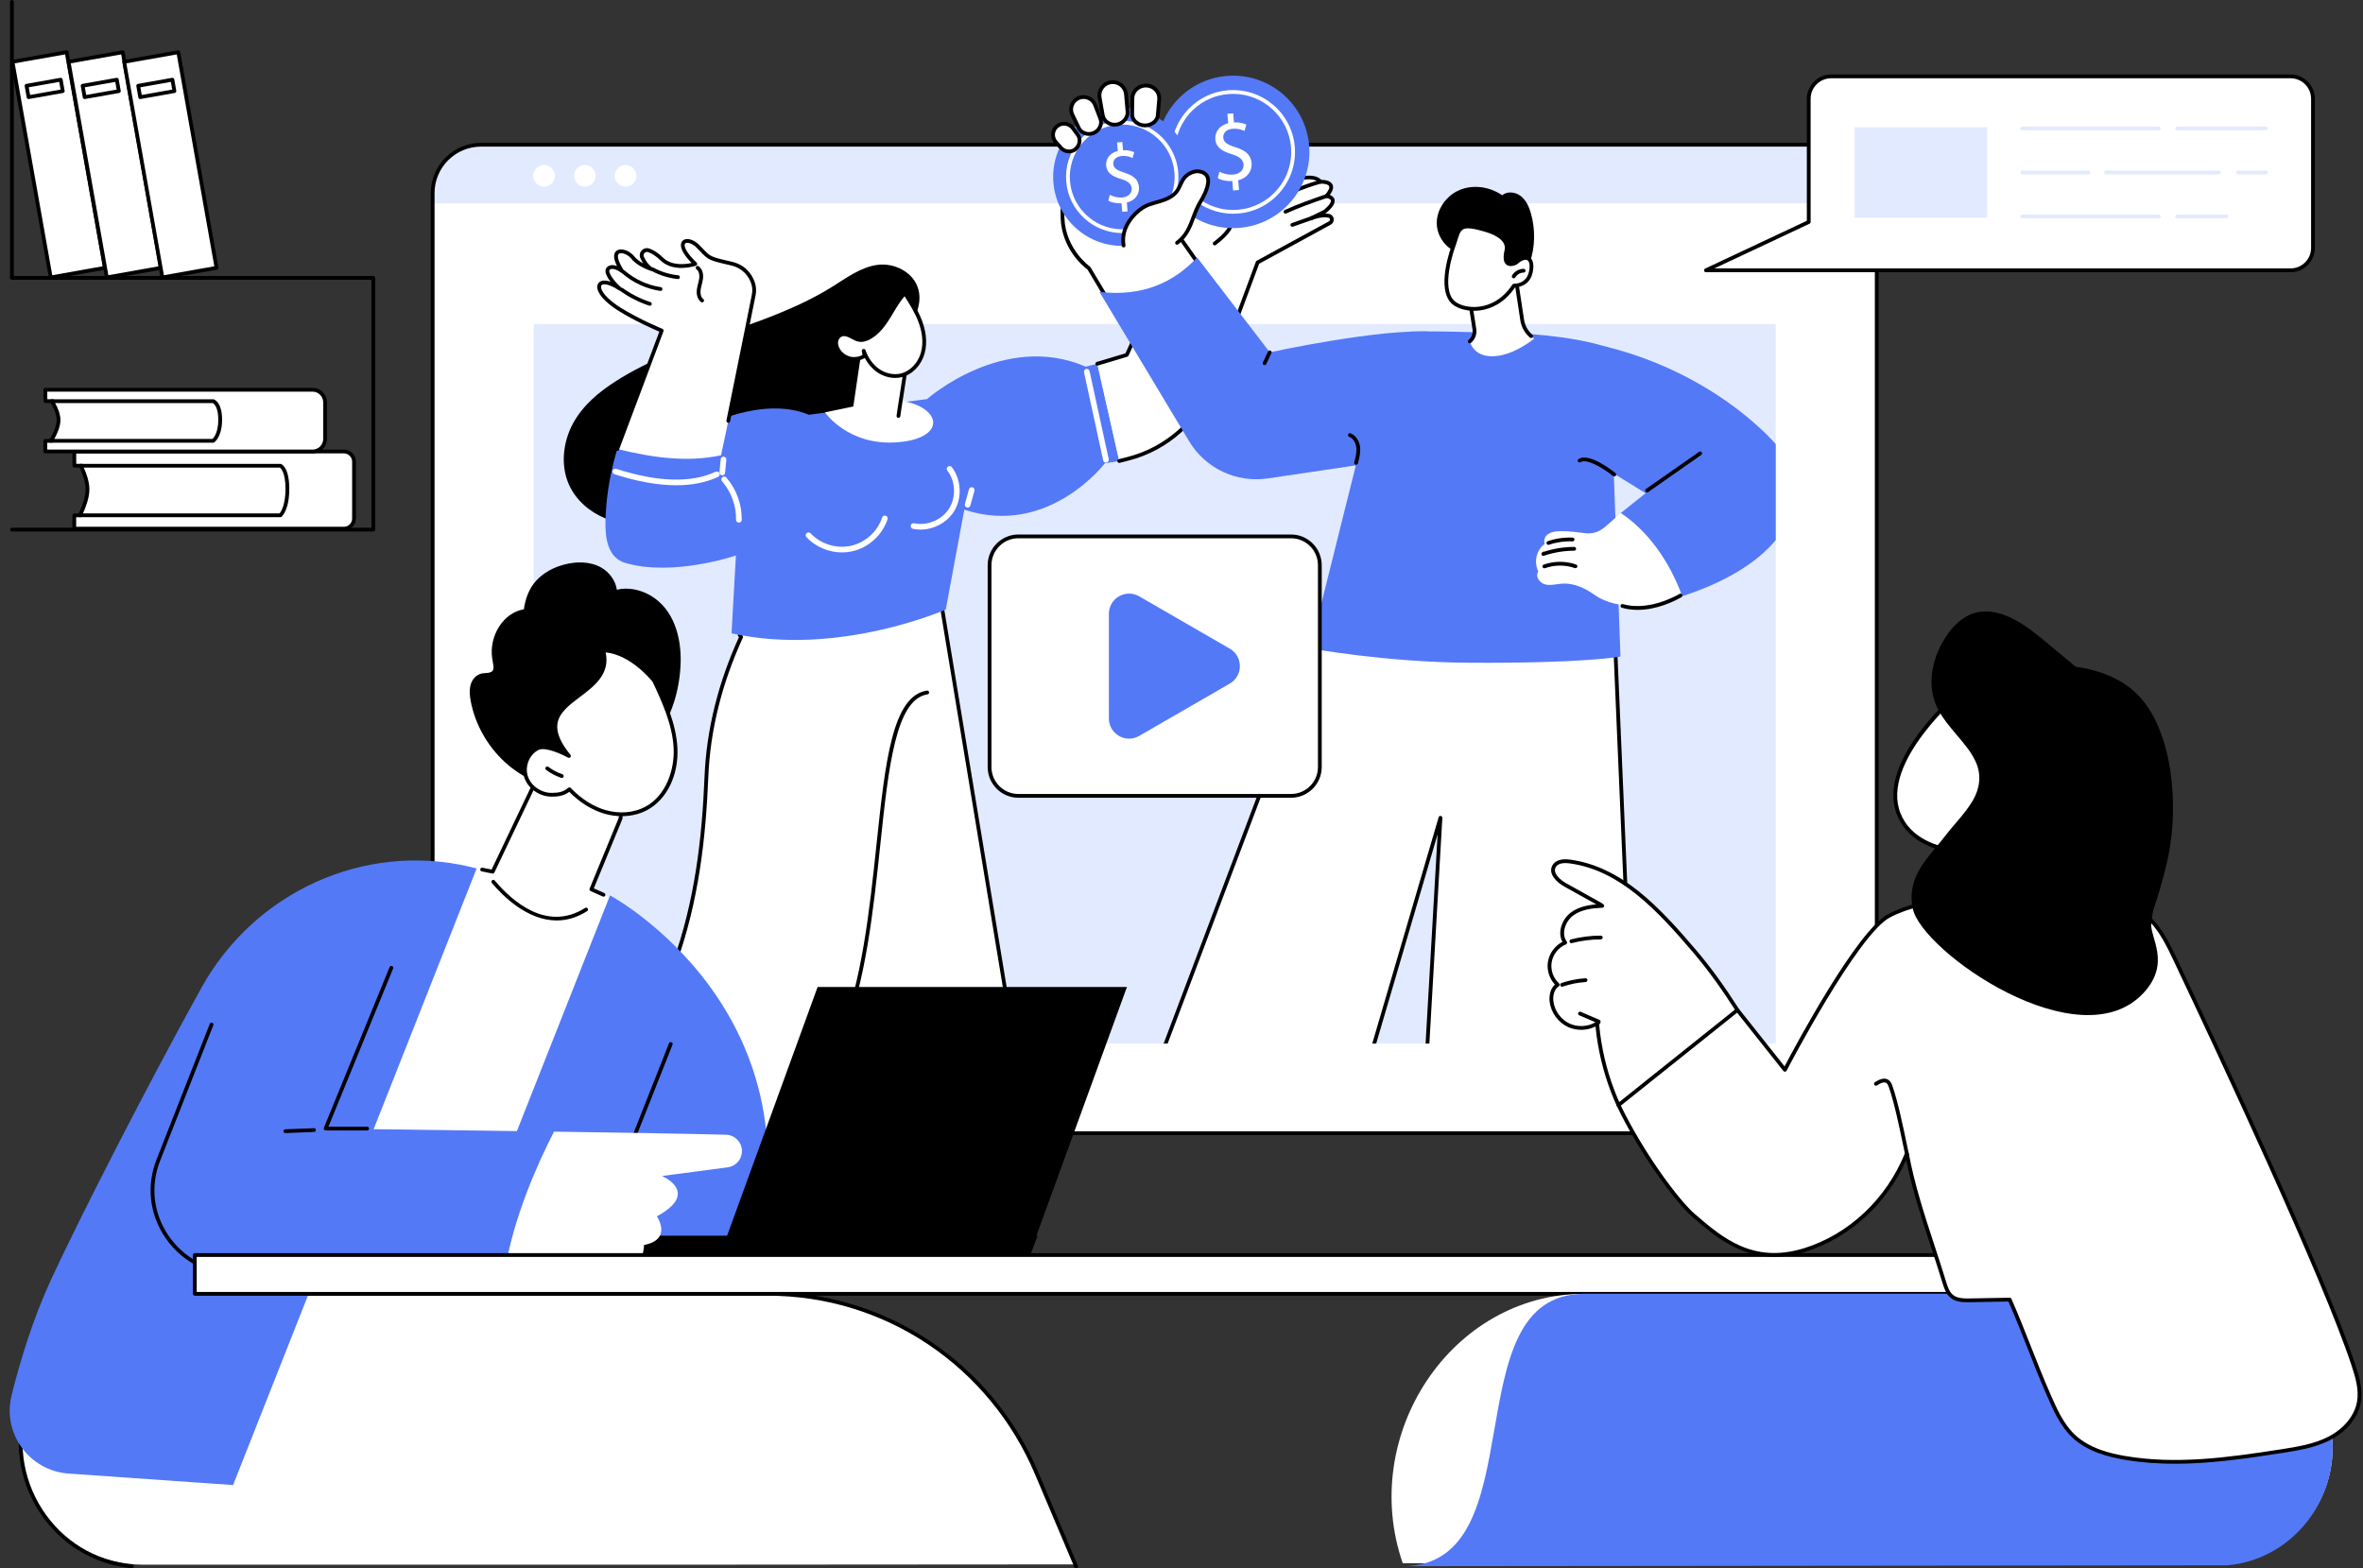 <?xml version="1.0" encoding="UTF-8"?>
<!DOCTYPE svg PUBLIC '-//W3C//DTD SVG 1.0//EN'
          'http://www.w3.org/TR/2001/REC-SVG-20010904/DTD/svg10.dtd'>
<svg height="1830.0" preserveAspectRatio="xMidYMid meet" version="1.0" viewBox="324.3 335.0 2756.9 1830.0" width="2756.9" xmlns="http://www.w3.org/2000/svg" xmlns:xlink="http://www.w3.org/1999/xlink" zoomAndPan="magnify"
><rect x="324.3" y="335.0" width="2756.9" height="1830.0" fill="#333333" stroke="none"/><defs
  ><clipPath id="a"
    ><path d="M 1187 1003 L 1550 1003 L 1550 1552.559 L 1187 1552.559 Z M 1187 1003"
    /></clipPath
    ><clipPath id="b"
    ><path d="M 1184 1001 L 1552 1001 L 1552 1552.559 L 1184 1552.559 Z M 1184 1001"
    /></clipPath
    ><clipPath id="c"
    ><path d="M 961 978 L 1407 978 L 1407 1552.559 L 961 1552.559 Z M 961 978"
    /></clipPath
    ><clipPath id="d"
    ><path d="M 959 1075 L 1409 1075 L 1409 1552.559 L 959 1552.559 Z M 959 1075"
    /></clipPath
    ><clipPath id="e"
    ><path d="M 1568 1029 L 2240 1029 L 2240 1552.559 L 1568 1552.559 Z M 1568 1029"
    /></clipPath
    ><clipPath id="f"
    ><path d="M 1566 1027 L 2243 1027 L 2243 1552.559 L 1566 1552.559 Z M 1566 1027"
    /></clipPath
    ><clipPath id="g"
    ><path d="M 2191 739 L 2396.059 739 L 2396.059 1034 L 2191 1034 Z M 2191 739"
    /></clipPath
  ></defs
  ><g
  ><g id="change1_1"
    ><path d="M 2457.48 1657.199 L 885.496 1657.199 C 854.34 1657.199 829.086 1631.949 829.086 1600.789 L 829.086 560.289 C 829.086 529.141 854.34 503.879 885.496 503.879 L 2457.48 503.879 C 2488.641 503.879 2513.891 529.141 2513.891 560.289 L 2513.891 1600.789 C 2513.891 1631.949 2488.641 1657.199 2457.48 1657.199" fill="#fff"
    /></g
    ><g id="change2_1"
    ><path d="M 2513.891 572.309 L 2513.891 560.281 C 2513.891 529.129 2488.629 503.879 2457.469 503.879 L 885.508 503.879 C 854.348 503.879 829.086 529.129 829.086 560.281 L 829.086 572.309 L 2513.891 572.309" fill="#e2eaff"
    /></g
    ><g id="change3_1"
    ><path d="M 885.492 506.078 C 855.605 506.078 831.289 530.398 831.289 560.289 L 831.289 1600.789 C 831.289 1630.68 855.605 1655 885.492 1655 L 2457.48 1655 C 2487.371 1655 2511.691 1630.68 2511.691 1600.789 L 2511.691 560.289 C 2511.691 530.398 2487.371 506.078 2457.48 506.078 Z M 2457.48 1659.41 L 885.492 1659.41 C 853.176 1659.41 826.883 1633.109 826.883 1600.789 L 826.883 560.289 C 826.883 527.969 853.176 501.68 885.492 501.68 L 2457.48 501.68 C 2489.801 501.68 2516.09 527.969 2516.09 560.289 L 2516.09 1600.789 C 2516.09 1633.109 2489.801 1659.41 2457.48 1659.41"
    /></g
    ><g id="change1_2"
    ><path d="M 971.625 540.109 C 971.625 547.07 965.977 552.719 959.008 552.719 C 952.035 552.719 946.387 547.07 946.387 540.109 C 946.387 533.141 952.035 527.488 959.008 527.488 C 965.977 527.488 971.625 533.141 971.625 540.109" fill="#fff"
    /></g
    ><g id="change1_3"
    ><path d="M 1019.211 540.109 C 1019.211 547.07 1013.559 552.719 1006.59 552.719 C 999.625 552.719 993.977 547.07 993.977 540.109 C 993.977 533.141 999.625 527.488 1006.59 527.488 C 1013.559 527.488 1019.211 533.141 1019.211 540.109" fill="#fff"
    /></g
    ><g id="change1_4"
    ><path d="M 1066.801 540.109 C 1066.801 547.07 1061.148 552.719 1054.18 552.719 C 1047.211 552.719 1041.559 547.07 1041.559 540.109 C 1041.559 533.141 1047.211 527.488 1054.18 527.488 C 1061.148 527.488 1066.801 533.141 1066.801 540.109" fill="#fff"
    /></g
    ><g id="change2_2"
    ><path d="M 2396.059 1552.559 L 946.918 1552.559 L 946.918 713.031 L 2396.059 713.031 L 2396.059 1552.559" fill="#e2eaff"
    /></g
    ><g clip-path="url(#a)" id="change1_51"
    ><path d="M 1374.641 1004.031 L 1187.09 1016.859 L 1187.398 1076.121 L 1250.512 1156.23 L 1347.488 1865.449 L 1549.77 1808.77 L 1423.059 1042.309 C 1419.211 1018.988 1398.238 1002.41 1374.641 1004.031" fill="#fff"
    /></g
    ><g clip-path="url(#b)" id="change3_67"
    ><path d="M 1189.602 1075.352 L 1252.238 1154.859 C 1252.48 1155.172 1252.641 1155.539 1252.699 1155.93 L 1349.328 1862.641 L 1547.281 1807.18 L 1420.891 1042.672 C 1417.199 1020.352 1397.391 1004.68 1374.789 1006.23 L 1189.309 1018.922 Z M 1347.488 1867.648 C 1347.059 1867.648 1346.641 1867.531 1346.281 1867.289 C 1345.738 1866.941 1345.391 1866.379 1345.301 1865.75 L 1248.41 1157.121 L 1185.672 1077.48 C 1185.359 1077.102 1185.199 1076.621 1185.191 1076.129 L 1184.891 1016.879 C 1184.879 1015.711 1185.781 1014.738 1186.941 1014.672 L 1374.488 1001.828 L 1374.641 1004.031 L 1374.488 1001.828 C 1399.371 1000.148 1421.18 1017.379 1425.238 1041.949 L 1551.949 1808.41 C 1552.129 1809.52 1551.449 1810.59 1550.371 1810.891 L 1348.078 1867.57 C 1347.879 1867.629 1347.68 1867.648 1347.488 1867.648"
    /></g
    ><g clip-path="url(#c)" id="change1_53"
    ><path d="M 1270.809 1035.059 L 1250.02 978.949 C 1250.02 978.949 1154.762 1087.84 1148.48 1241.238 C 1142.73 1381.809 1116.871 1535.609 961.875 1677.719 C 974.41 1720.898 1003.738 1760.602 1033.172 1791.309 C 1050.172 1809.059 1085.559 1836.379 1113.32 1855.281 C 1121.66 1844.871 1247 1687.461 1305.18 1546.738 C 1365.391 1401.141 1336 1153.73 1406.09 1142.941 L 1270.809 1035.059" fill="#fff"
    /></g
    ><g clip-path="url(#d)" id="change3_68"
    ><path d="M 1113.309 1857.48 C 1112.891 1857.48 1112.461 1857.359 1112.078 1857.102 C 1085.871 1839.262 1049.5 1811.551 1031.578 1792.84 C 1006.328 1766.48 973.367 1725.219 959.758 1678.34 C 959.523 1677.531 959.77 1676.66 960.387 1676.102 C 1113.871 1535.371 1140.43 1383.891 1146.281 1241.148 C 1148.52 1186.359 1162.211 1131.199 1186.98 1077.211 C 1187.488 1076.102 1188.789 1075.621 1189.898 1076.121 C 1191.012 1076.629 1191.488 1077.941 1190.98 1079.051 C 1166.461 1132.52 1152.898 1187.121 1150.68 1241.328 C 1144.809 1384.699 1118.141 1536.871 964.379 1678.422 C 977.965 1723.898 1010.09 1764.031 1034.762 1789.789 C 1052.09 1807.871 1087 1834.57 1112.871 1852.301 C 1127.391 1834.031 1247.172 1681.27 1303.148 1545.898 C 1329.891 1481.211 1338.91 1395.988 1346.871 1320.809 C 1357.148 1223.699 1365.27 1146.988 1405.762 1140.762 C 1406.961 1140.578 1408.078 1141.398 1408.27 1142.602 C 1408.461 1143.809 1407.629 1144.93 1406.43 1145.121 C 1369.301 1150.828 1360.941 1229.82 1351.262 1321.281 C 1343.27 1396.762 1334.211 1482.309 1307.219 1547.578 C 1248.609 1689.328 1120.461 1849.891 1115.039 1856.66 C 1114.602 1857.199 1113.961 1857.48 1113.309 1857.48"
    /></g
    ><g id="change3_2"
    ><path d="M 1382.41 724.09 C 1390.41 708.461 1400.34 691.41 1395.961 673.449 C 1390.82 652.34 1367.352 641.371 1347.961 644.051 C 1328.57 646.719 1312.102 659.059 1295.391 669.48 C 1216.84 718.461 1120.852 729.789 1042.82 779.711 C 1023.41 792.129 1004.871 807.34 993.199 828.379 C 981.531 849.422 977.73 877.219 988.062 900.379 C 996.445 919.16 1013.07 932.762 1030.91 939.988 C 1048.738 947.219 1067.801 948.75 1086.48 948.77 C 1164.398 948.879 1239.539 924.109 1309.629 890.809 C 1322.059 884.91 1334.641 878.539 1344.141 868.109 C 1361.879 848.648 1353.391 825.91 1357.352 801.391 C 1361.75 774.141 1370.23 747.922 1382.41 724.09"
    /></g
    ><g id="change4_1"
    ><path d="M 1144.75 833.359 C 1144.75 833.359 1213.191 796.191 1268.059 818.941 L 1405.91 800.609 C 1405.91 800.609 1495.059 721.48 1591.059 762.809 L 1604.5 759.398 L 1630.129 872.898 L 1613.309 875.559 C 1613.309 875.559 1547.602 962.129 1449.352 929.629 L 1427.719 1046.172 C 1427.719 1046.172 1302.641 1101.66 1177.789 1073.898 L 1182.891 983.148 C 1182.891 983.148 1108.922 1008.359 1053.461 991.641 C 1033.262 985.551 1030.141 962.809 1030.711 941.73 C 1031.281 920.898 1034.449 892.309 1044.461 858.859 L 1140 864.219 L 1144.75 833.359" fill="#5479f7"
    /></g
    ><g id="change1_5"
    ><path d="M 1614.621 874.809 C 1613.102 874.809 1611.73 873.762 1611.398 872.211 L 1589.02 769.398 C 1588.629 767.621 1589.762 765.859 1591.551 765.469 C 1593.32 765.078 1595.09 766.211 1595.48 768 L 1617.859 870.801 C 1618.238 872.59 1617.109 874.352 1615.328 874.738 C 1615.09 874.789 1614.859 874.809 1614.621 874.809" fill="#fff"
    /></g
    ><g id="change1_6"
    ><path d="M 1306.738 979.551 C 1291.262 979.551 1275.809 973.121 1265.191 961.77 C 1263.941 960.441 1264.012 958.352 1265.352 957.102 C 1266.68 955.852 1268.77 955.922 1270.02 957.262 C 1281.77 969.82 1300.219 975.539 1317.02 971.828 C 1333.82 968.121 1348.129 955.172 1353.488 938.828 C 1354.059 937.102 1355.922 936.148 1357.672 936.719 C 1359.398 937.289 1360.34 939.16 1359.781 940.891 C 1353.699 959.398 1337.48 974.078 1318.441 978.281 C 1314.59 979.129 1310.66 979.551 1306.738 979.551" fill="#fff"
    /></g
    ><g id="change1_7"
    ><path d="M 1398.199 952.91 C 1395.238 952.91 1392.281 952.609 1389.371 951.988 C 1387.578 951.602 1386.449 949.84 1386.828 948.059 C 1387.211 946.27 1388.988 945.148 1390.762 945.52 C 1406.07 948.82 1423.27 941.578 1431.629 928.34 C 1440 915.102 1439.121 896.48 1429.559 884.078 C 1428.441 882.641 1428.711 880.559 1430.16 879.449 C 1431.602 878.328 1433.68 878.602 1434.789 880.039 C 1445.988 894.57 1447.02 916.359 1437.23 931.871 C 1429.02 944.859 1413.551 952.91 1398.199 952.91" fill="#fff"
    /></g
    ><g id="change1_8"
    ><path d="M 1453.238 927.219 C 1452.949 927.219 1452.648 927.18 1452.359 927.102 C 1450.602 926.609 1449.559 924.789 1450.051 923.031 L 1454.801 905.879 C 1455.289 904.121 1457.109 903.09 1458.871 903.578 C 1460.629 904.07 1461.66 905.891 1461.172 907.648 L 1456.422 924.789 C 1456.02 926.262 1454.691 927.219 1453.238 927.219" fill="#fff"
    /></g
    ><g id="change1_9"
    ><path d="M 1113.25 901.199 C 1092.051 901.199 1067.969 896.898 1041.199 888.309 C 1039.461 887.75 1038.5 885.891 1039.059 884.16 C 1039.621 882.422 1041.48 881.461 1043.219 882.02 C 1091.68 897.559 1130.711 898.711 1159.23 885.43 C 1160.891 884.648 1162.859 885.371 1163.629 887.02 C 1164.398 888.68 1163.68 890.648 1162.031 891.422 C 1148.02 897.941 1131.719 901.199 1113.25 901.199" fill="#fff"
    /></g
    ><g id="change1_10"
    ><path d="M 1165.551 866.18 C 1168.051 856.469 1197.539 709.66 1203.66 679.18 C 1204.648 674.25 1204.328 669.129 1202.59 664.422 C 1199.68 656.578 1192.961 646.07 1177.539 642.531 C 1149.02 635.988 1152.398 636.449 1138.949 622.762 C 1125.5 609.078 1107.852 616.809 1135.52 642.949 C 1135.52 642.949 1110.711 651.352 1096.129 637 C 1090.422 631.379 1085.27 628.5 1081.129 627.078 C 1076.078 625.352 1071.309 630.422 1073.441 635.32 C 1075.391 639.781 1078.621 644.988 1083.879 648.82 C 1083.879 648.82 1069.281 643.961 1062.762 635.691 C 1054.059 624.66 1031.609 622.762 1050.09 651.301 C 1050.09 651.301 1040.18 643.309 1034.34 648.012 C 1028.5 652.711 1042.301 667.859 1047.629 671.961 C 1047.629 671.961 1033.449 662.012 1026.281 665.078 C 1019.121 668.148 1024.422 681.641 1046.988 695.738 C 1069.551 709.852 1096.34 720.738 1096.34 720.738 L 1044.461 858.859 C 1085.27 868.891 1125.828 874.77 1165.551 866.18" fill="#fff"
    /></g
    ><g id="change3_3"
    ><path d="M 1044.461 861.059 C 1044.199 861.059 1043.941 861.012 1043.68 860.922 C 1042.539 860.488 1041.969 859.219 1042.391 858.078 L 1093.531 721.949 C 1086.879 719.141 1064.762 709.449 1045.82 697.609 C 1029.988 687.719 1020.531 676.77 1021.121 669.051 C 1021.34 666.281 1022.859 664.148 1025.41 663.059 C 1028.609 661.68 1032.73 662.352 1036.621 663.719 C 1033.441 659.629 1030.762 655.039 1030.719 651.27 C 1030.699 649.211 1031.469 647.48 1032.961 646.289 C 1036.34 643.57 1040.57 644.078 1044.129 645.422 C 1038.691 634.559 1040.75 629.66 1043.828 627.461 C 1049.32 623.531 1059.449 627.922 1064.488 634.32 C 1067.051 637.559 1071 640.27 1074.73 642.328 C 1073.488 640.449 1072.379 638.41 1071.422 636.199 C 1070.09 633.141 1070.672 629.711 1072.941 627.25 C 1075.238 624.77 1078.641 623.891 1081.852 625 C 1087.172 626.82 1092.488 630.328 1097.68 635.43 C 1107.961 645.551 1124.07 643.422 1131.211 641.82 C 1121.922 632.41 1117.57 624.371 1118.922 618.988 C 1119.531 616.578 1121.219 614.879 1123.691 614.211 C 1128.461 612.91 1135.059 615.672 1140.52 621.219 C 1142.09 622.82 1143.441 624.23 1144.629 625.48 C 1153.309 634.57 1153.48 634.75 1178.031 640.379 C 1194.289 644.109 1201.48 655.09 1204.648 663.648 C 1206.512 668.648 1206.91 674.172 1205.82 679.609 C 1201.359 701.859 1186.02 778.199 1176.121 826.559 C 1175.879 827.75 1174.719 828.512 1173.52 828.27 C 1172.328 828.031 1171.559 826.871 1171.809 825.672 C 1181.699 777.32 1197.031 700.98 1201.5 678.738 C 1202.43 674.102 1202.09 669.422 1200.52 665.191 C 1197.73 657.641 1191.379 647.961 1177.039 644.68 C 1151.93 638.91 1150.93 638.461 1141.441 628.52 C 1140.262 627.289 1138.93 625.891 1137.379 624.309 C 1132.66 619.512 1127.488 617.738 1124.84 618.461 C 1123.648 618.789 1123.328 619.531 1123.199 620.059 C 1122.391 623.27 1125.602 630.551 1137.031 641.352 C 1137.59 641.879 1137.828 642.672 1137.672 643.422 C 1137.5 644.18 1136.961 644.789 1136.219 645.039 C 1135.16 645.398 1109.961 653.699 1094.59 638.578 C 1089.871 633.941 1085.109 630.781 1080.422 629.172 C 1078.871 628.629 1077.289 629.039 1076.18 630.238 C 1075.102 631.41 1074.828 632.98 1075.461 634.441 C 1077.801 639.82 1081.078 644.059 1085.18 647.039 C 1086.059 647.68 1086.34 648.871 1085.84 649.828 C 1085.352 650.801 1084.211 651.262 1083.191 650.922 C 1082.559 650.711 1067.879 645.738 1061.031 637.051 C 1056.75 631.629 1049.16 629.07 1046.391 631.051 C 1044.25 632.578 1044.422 638.488 1051.941 650.109 C 1052.52 651.012 1052.359 652.211 1051.559 652.941 C 1050.75 653.66 1049.539 653.691 1048.699 653.02 C 1048.621 652.949 1040.031 646.262 1035.719 649.73 C 1035.422 649.961 1035.121 650.328 1035.129 651.23 C 1035.18 656.172 1044.141 666.5 1048.98 670.211 C 1049.93 670.941 1050.121 672.289 1049.41 673.262 C 1048.699 674.23 1047.352 674.449 1046.371 673.762 C 1041.27 670.191 1031.539 665.219 1027.148 667.109 C 1026.109 667.559 1025.609 668.262 1025.52 669.391 C 1025.148 674.141 1032.078 683.82 1048.16 693.879 C 1070.289 707.711 1096.898 718.59 1097.172 718.691 C 1098.281 719.141 1098.82 720.398 1098.398 721.512 L 1046.52 859.629 C 1046.191 860.512 1045.352 861.059 1044.461 861.059"
    /></g
    ><g id="change3_4"
    ><path d="M 1082.5 691.75 C 1082.27 691.75 1082.039 691.711 1081.82 691.641 C 1069.922 687.762 1058.711 682.109 1048.52 674.859 C 1047.531 674.148 1047.301 672.781 1048.012 671.781 C 1048.711 670.789 1050.078 670.559 1051.078 671.27 C 1060.91 678.262 1071.711 683.699 1083.18 687.449 C 1084.34 687.828 1084.969 689.07 1084.59 690.23 C 1084.289 691.16 1083.43 691.75 1082.5 691.75"
    /></g
    ><g id="change3_5"
    ><path d="M 1094.949 674.43 C 1094.84 674.43 1094.73 674.422 1094.629 674.41 C 1078.422 672.039 1062.68 664.82 1050.328 654.078 C 1049.41 653.281 1049.309 651.891 1050.109 650.969 C 1050.91 650.051 1052.301 649.961 1053.219 650.75 C 1064.949 660.949 1079.879 667.801 1095.262 670.039 C 1096.469 670.219 1097.301 671.34 1097.129 672.539 C 1096.969 673.641 1096.02 674.43 1094.949 674.43"
    /></g
    ><g id="change3_6"
    ><path d="M 1115.301 660.59 C 1115.219 660.59 1115.148 660.59 1115.07 660.578 C 1104.41 659.488 1093.789 656.199 1084.371 651.07 C 1083.301 650.488 1082.91 649.148 1083.488 648.078 C 1084.07 647.012 1085.41 646.621 1086.48 647.199 C 1095.391 652.051 1105.441 655.16 1115.52 656.199 C 1116.73 656.32 1117.609 657.41 1117.488 658.621 C 1117.371 659.75 1116.422 660.59 1115.301 660.59"
    /></g
    ><g id="change3_7"
    ><path d="M 1143.48 687.82 C 1143.012 687.82 1142.539 687.68 1142.141 687.371 C 1138.359 684.48 1136.551 679.078 1137.309 672.91 C 1137.602 670.531 1138.18 668.23 1138.75 666.012 C 1139.32 663.781 1139.852 661.691 1140.109 659.551 C 1140.309 657.82 1140.672 651.988 1136.879 649.191 C 1135.898 648.461 1135.699 647.078 1136.422 646.109 C 1137.148 645.129 1138.531 644.922 1139.5 645.641 C 1143.352 648.488 1145.211 653.879 1144.48 660.059 C 1144.199 662.488 1143.602 664.828 1143.02 667.102 C 1142.461 669.281 1141.941 671.352 1141.68 673.449 C 1141.121 678.039 1142.289 681.941 1144.809 683.871 C 1145.781 684.609 1145.969 685.988 1145.23 686.961 C 1144.789 687.52 1144.141 687.82 1143.48 687.82"
    /></g
    ><g id="change1_11"
    ><path d="M 1167 889.629 C 1166.898 889.629 1166.801 889.629 1166.691 889.621 C 1164.879 889.449 1163.539 887.84 1163.711 886.02 L 1165.109 870.871 C 1165.281 869.051 1166.93 867.699 1168.711 867.891 C 1170.531 868.059 1171.871 869.672 1171.699 871.48 L 1170.289 886.629 C 1170.129 888.352 1168.691 889.629 1167 889.629" fill="#fff"
    /></g
    ><g id="change1_12"
    ><path d="M 1186.371 944.809 C 1186.352 944.809 1186.328 944.809 1186.309 944.809 C 1184.48 944.781 1183.031 943.27 1183.059 941.449 C 1183.359 925.172 1177.398 908.781 1166.699 896.5 C 1165.5 895.129 1165.641 893.039 1167.02 891.84 C 1168.398 890.629 1170.48 890.781 1171.68 892.16 C 1183.441 905.66 1190 923.672 1189.68 941.57 C 1189.641 943.371 1188.172 944.809 1186.371 944.809" fill="#fff"
    /></g
    ><g id="change1_13"
    ><path d="M 1604.5 759.398 L 1638.93 749.059 L 1705.199 603.949 C 1705.199 603.949 1713.73 567.922 1748.711 554.91 C 1781.211 542.828 1798.441 545.68 1775.578 561.809 C 1771.512 564.68 1768.102 568.398 1765.609 572.711 L 1763.828 575.789 C 1763.828 575.789 1849.48 526.59 1864.719 547.07 C 1864.719 547.07 1887.531 545.801 1871.91 563.781 C 1871.91 563.781 1889.66 565.578 1870.031 581.809 L 1854.27 589.57 C 1854.27 589.57 1865.898 584.941 1874.609 586.781 C 1878.73 587.648 1879.551 593.148 1875.871 595.16 L 1791.578 641.148 L 1739.66 780.93 C 1723.18 825.27 1685.961 858.711 1640.078 870.371 L 1630.129 872.898 L 1604.5 759.398" fill="#fff"
    /></g
    ><g id="change3_8"
    ><path d="M 1630.129 875.102 C 1629.141 875.102 1628.25 874.441 1627.988 873.441 C 1627.691 872.262 1628.41 871.059 1629.59 870.762 L 1639.539 868.23 C 1684.711 856.75 1721.371 823.828 1737.59 780.16 L 1789.52 640.379 C 1789.699 639.879 1790.059 639.461 1790.531 639.211 L 1874.809 593.23 C 1876.121 592.512 1876.039 591.25 1875.988 590.871 C 1875.93 590.5 1875.641 589.25 1874.16 588.93 C 1866.191 587.262 1855.191 591.57 1855.078 591.609 C 1853.98 592.059 1852.73 591.539 1852.25 590.461 C 1851.77 589.379 1852.23 588.109 1853.301 587.59 L 1868.82 579.949 C 1877.359 572.828 1877.23 569.602 1876.98 568.77 C 1876.449 567.031 1873.18 566.129 1871.68 565.969 C 1870.859 565.891 1870.16 565.352 1869.859 564.59 C 1869.559 563.82 1869.711 562.961 1870.238 562.34 C 1874.16 557.828 1875.859 554.148 1874.91 552.219 C 1873.641 549.629 1867.559 549.129 1864.84 549.27 C 1864.129 549.32 1863.391 548.98 1862.949 548.379 C 1851.422 532.879 1788.281 564.289 1764.93 577.699 C 1764.07 578.191 1762.969 578.051 1762.27 577.34 C 1761.559 576.641 1761.422 575.551 1761.922 574.691 L 1763.699 571.609 C 1766.328 567.059 1770 563.051 1774.309 560.012 C 1784.102 553.102 1783.82 550.531 1783.82 550.512 C 1783 549.219 1772.93 548.262 1749.48 556.98 C 1715.988 569.43 1707.43 604.109 1707.352 604.461 C 1707.309 604.602 1707.27 604.738 1707.211 604.871 L 1640.93 749.969 C 1640.672 750.551 1640.172 750.988 1639.559 751.172 L 1605.129 761.512 C 1603.949 761.852 1602.738 761.191 1602.391 760.031 C 1602.039 758.871 1602.699 757.641 1603.871 757.289 L 1637.34 747.238 L 1703.109 603.23 C 1703.949 599.859 1713.309 565.719 1747.941 552.852 C 1756.199 549.781 1783.461 540.391 1787.719 548.469 C 1789.68 552.18 1786.23 557 1776.852 563.609 C 1774.461 565.301 1772.301 567.32 1770.441 569.578 C 1792.512 557.609 1850.738 528.41 1865.73 544.84 C 1865.75 544.84 1865.77 544.84 1865.789 544.84 C 1868.859 544.84 1876.461 545.352 1878.871 550.281 C 1880.449 553.5 1879.449 557.512 1875.801 562.461 C 1877.941 563.262 1880.359 564.738 1881.199 567.488 C 1882.488 571.762 1879.301 577 1871.43 583.512 C 1871.301 583.621 1871.148 583.711 1871 583.789 L 1870.27 584.148 C 1871.898 584.16 1873.52 584.301 1875.07 584.621 C 1877.859 585.211 1879.93 587.41 1880.352 590.23 C 1880.762 593.039 1879.41 595.738 1876.922 597.102 L 1793.359 642.691 L 1741.719 781.699 C 1725 826.719 1687.199 860.66 1640.629 872.5 L 1630.672 875.031 C 1630.488 875.078 1630.309 875.102 1630.129 875.102"
    /></g
    ><g id="change3_9"
    ><path d="M 1805.07 572.629 C 1804.25 572.629 1803.461 572.172 1803.078 571.379 C 1802.551 570.289 1803.012 568.969 1804.109 568.441 C 1819.891 560.828 1843.941 550.66 1864.121 544.949 C 1865.281 544.609 1866.512 545.289 1866.84 546.469 C 1867.172 547.641 1866.488 548.859 1865.32 549.191 C 1845.41 554.82 1821.641 564.879 1806.031 572.41 C 1805.719 572.559 1805.391 572.629 1805.07 572.629"
    /></g
    ><g id="change3_10"
    ><path d="M 1824.102 584.23 C 1823.262 584.23 1822.461 583.75 1822.09 582.941 C 1821.578 581.84 1822.059 580.531 1823.172 580.02 C 1837.871 573.23 1854.941 567.199 1871.199 561.691 C 1872.352 561.309 1873.609 561.922 1874 563.078 C 1874.391 564.23 1873.77 565.48 1872.609 565.871 C 1856.469 571.34 1839.531 577.32 1825.02 584.02 C 1824.719 584.16 1824.398 584.23 1824.102 584.23"
    /></g
    ><g id="change3_11"
    ><path d="M 1832.07 599.578 C 1831.18 599.578 1830.34 599.039 1830.012 598.16 C 1829.578 597.02 1830.16 595.75 1831.301 595.32 C 1834.5 594.109 1838.941 592.578 1843.25 591.109 C 1847.539 589.629 1851.988 588.102 1855.141 586.91 C 1856.281 586.48 1857.551 587.059 1857.98 588.199 C 1858.41 589.34 1857.84 590.609 1856.699 591.039 C 1853.48 592.25 1849 593.789 1844.68 595.281 C 1840.41 596.738 1835.988 598.262 1832.852 599.441 C 1832.59 599.539 1832.328 599.578 1832.07 599.578"
    /></g
    ><g id="change3_12"
    ><path d="M 1741.48 621.309 C 1740.828 621.309 1740.191 621.02 1739.75 620.469 C 1739 619.512 1739.16 618.129 1740.121 617.371 C 1746.43 612.391 1751.57 608.141 1755.461 602.66 C 1759.828 596.5 1761.621 589.602 1760.371 583.711 C 1760.109 582.52 1760.871 581.352 1762.059 581.102 C 1763.238 580.852 1764.422 581.602 1764.68 582.801 C 1766.191 589.879 1764.141 598.051 1759.059 605.211 C 1754.488 611.641 1748.031 616.738 1742.852 620.828 C 1742.441 621.148 1741.961 621.309 1741.48 621.309"
    /></g
    ><g id="change1_14"
    ><path d="M 1329.762 742.09 L 1319.84 809.281 L 1286.82 816.121 C 1286.82 816.121 1313.68 855.469 1371.25 851.039 C 1428.809 846.621 1423.891 810.102 1374.961 802.41 L 1379.57 760.82 C 1379.57 760.82 1342.238 726.148 1329.762 742.09" fill="#fff"
    /></g
    ><g id="change3_13"
    ><path d="M 1372.512 822.531 C 1372.43 822.531 1372.359 822.531 1372.281 822.52 C 1371.07 822.398 1370.191 821.32 1370.309 820.109 C 1370.531 817.871 1372.461 805.609 1374.5 792.621 C 1376.422 780.328 1378.422 767.629 1378.629 765.52 C 1378.75 764.309 1379.82 763.441 1381.039 763.539 C 1382.25 763.672 1383.141 764.75 1383.02 765.961 C 1382.789 768.191 1380.879 780.391 1378.852 793.309 C 1376.91 805.66 1374.91 818.43 1374.699 820.551 C 1374.578 821.68 1373.629 822.531 1372.512 822.531"
    /></g
    ><g id="change1_15"
    ><path d="M 1398.031 710.172 C 1393.621 698.379 1386.781 687.672 1379.98 677.07 C 1372.328 684.98 1367.129 694.852 1361.371 704.219 C 1355.609 713.59 1348.91 722.84 1339.398 728.391 C 1335.531 730.648 1331.02 732.262 1326.602 731.512 C 1322.988 730.898 1319.84 728.801 1316.578 727.141 C 1313.309 725.48 1309.488 724.219 1306.031 725.422 C 1302.719 726.559 1300.43 729.871 1299.93 733.328 C 1299.43 736.801 1300.512 740.359 1302.32 743.352 C 1305.352 748.359 1310.48 752.051 1316.191 753.328 C 1321.91 754.609 1328.121 753.469 1333 750.23 L 1331.969 744.309 C 1335.121 753.309 1340.68 761.609 1348.469 767.129 C 1356.25 772.648 1366.328 775.16 1375.621 772.98 C 1387.879 770.102 1397.328 759.309 1400.801 747.199 C 1404.27 735.102 1402.43 721.969 1398.031 710.172" fill="#fff"
    /></g
    ><g id="change3_14"
    ><path d="M 1331.969 742.109 C 1332.879 742.109 1333.73 742.68 1334.051 743.578 C 1337.23 752.691 1342.809 760.41 1349.738 765.328 C 1357.352 770.73 1366.84 772.789 1375.109 770.828 C 1385.941 768.289 1395.191 758.77 1398.68 746.602 C 1402.488 733.328 1399.301 719.891 1395.961 710.941 C 1391.961 700.219 1385.809 690.27 1379.672 680.66 C 1374.578 686.461 1370.5 693.281 1366.551 699.91 C 1365.449 701.738 1364.359 703.559 1363.25 705.379 C 1357.719 714.359 1350.699 724.352 1340.512 730.289 C 1335.398 733.281 1330.602 734.422 1326.23 733.691 C 1323.07 733.148 1320.352 731.672 1317.711 730.238 C 1317 729.859 1316.289 729.469 1315.578 729.109 C 1311.91 727.238 1309.02 726.711 1306.75 727.5 C 1304.391 728.32 1302.531 730.789 1302.109 733.648 C 1301.73 736.301 1302.469 739.34 1304.211 742.211 C 1306.91 746.691 1311.57 750.039 1316.672 751.18 C 1321.309 752.23 1326.41 751.461 1330.57 749.129 L 1329.789 744.691 C 1329.602 743.559 1330.301 742.461 1331.41 742.18 C 1331.602 742.129 1331.781 742.109 1331.969 742.109 Z M 1368.789 775.961 C 1361.352 775.961 1353.648 773.512 1347.191 768.922 C 1341.57 764.941 1336.77 759.32 1333.23 752.691 C 1328 755.801 1321.68 756.82 1315.711 755.48 C 1309.359 754.059 1303.801 750.059 1300.441 744.488 C 1298.172 740.75 1297.219 736.68 1297.75 733.02 C 1298.398 728.488 1301.371 724.699 1305.309 723.328 C 1308.77 722.129 1312.781 722.738 1317.578 725.18 C 1318.328 725.559 1319.07 725.961 1319.82 726.371 C 1322.238 727.68 1324.531 728.93 1326.969 729.34 C 1330.27 729.898 1334.09 728.941 1338.289 726.488 C 1347.641 721.031 1354.25 711.59 1359.488 703.07 C 1360.602 701.27 1361.68 699.461 1362.762 697.641 C 1367.328 690.012 1372.039 682.102 1378.398 675.531 C 1378.871 675.051 1379.531 674.82 1380.199 674.871 C 1380.871 674.941 1381.469 675.309 1381.84 675.879 C 1388.602 686.43 1395.59 697.34 1400.09 709.398 C 1403.672 718.961 1407.059 733.391 1402.922 747.809 C 1398.988 761.5 1388.469 772.219 1376.121 775.121 C 1373.75 775.68 1371.281 775.961 1368.789 775.961"
    /></g
    ><g id="change4_2"
    ><path d="M 1851.68 504.898 C 1855.73 553.852 1819.301 596.82 1770.309 600.871 C 1721.32 604.922 1678.309 568.531 1674.262 519.57 C 1670.199 470.621 1706.629 427.648 1755.621 423.602 C 1804.621 419.551 1847.621 455.949 1851.68 504.898" fill="#5479f7"
    /></g
    ><g id="change1_16"
    ><path d="M 1763.02 444.512 C 1761.148 444.512 1759.27 444.59 1757.371 444.75 C 1739.328 446.238 1722.949 454.66 1711.25 468.469 C 1699.551 482.27 1693.922 499.801 1695.422 517.82 C 1698.5 555.039 1731.328 582.82 1768.559 579.719 C 1786.602 578.23 1802.98 569.809 1814.68 556.012 C 1826.391 542.211 1832.012 524.68 1830.512 506.648 C 1827.59 471.328 1797.879 444.512 1763.02 444.512 Z M 1762.91 584.371 C 1725.781 584.371 1694.141 555.809 1691.031 518.191 C 1689.441 498.988 1695.422 480.32 1707.891 465.609 C 1720.352 450.922 1737.801 441.941 1757.012 440.352 C 1796.691 437.09 1831.629 466.648 1834.91 506.281 C 1836.5 525.488 1830.512 544.16 1818.051 558.859 C 1805.578 573.559 1788.141 582.531 1768.922 584.121 C 1766.91 584.289 1764.898 584.371 1762.91 584.371" fill="#fff"
    /></g
    ><g id="change1_17"
    ><path d="M 1762.961 557.23 L 1762.051 546.238 C 1755.73 546.648 1749.031 545.23 1744.988 542.82 L 1747 535.309 C 1751.141 537.602 1756.969 539.199 1763.07 538.699 C 1770.809 538.059 1775.672 533.16 1775.16 526.961 C 1774.66 520.969 1770.102 517.621 1761.77 515.02 C 1750.301 511.59 1743.02 507.148 1742.23 497.672 C 1741.48 488.641 1747.34 481.25 1757.23 478.789 L 1756.32 467.789 L 1763.078 467.23 L 1763.949 477.789 C 1770.512 477.469 1775.121 478.84 1778.43 480.43 L 1776.301 487.84 C 1773.91 486.719 1769.238 484.699 1762.27 485.281 C 1753.879 485.969 1751.129 491.238 1751.5 495.59 C 1751.961 501.25 1756.23 503.75 1766.031 506.891 C 1777.629 510.531 1783.77 515.719 1784.57 525.41 C 1785.289 534.012 1779.961 542.559 1768.891 545.34 L 1769.828 556.66 L 1762.961 557.23" fill="#fff"
    /></g
    ><g clip-path="url(#e)" id="change1_52"
    ><path d="M 2206.781 1043.07 L 2239.879 1816.66 C 2240.879 1845.27 2217.941 1869 2189.289 1869 L 2025.141 1869 C 1996.039 1869 1972.941 1844.551 1974.609 1815.52 L 2004.879 1289.16 L 1845.441 1832.648 C 1839.121 1854.191 1819.328 1869 1796.859 1869 L 1603.738 1869 C 1573.73 1869 1557.391 1833.961 1576.711 1811 L 1594.641 1789.691 L 1881.828 1029.859 L 2206.781 1043.07" fill="#fff"
    /></g
    ><g clip-path="url(#f)" id="change3_69"
    ><path d="M 2004.879 1286.949 C 2005.012 1286.949 2005.129 1286.961 2005.262 1286.988 C 2006.371 1287.18 2007.148 1288.172 2007.078 1289.281 L 1976.809 1815.648 C 1976.039 1829.059 1980.691 1841.84 1989.922 1851.609 C 1999.172 1861.398 2011.672 1866.789 2025.141 1866.789 L 2189.289 1866.789 C 2202.551 1866.789 2214.922 1861.539 2224.129 1852.012 C 2233.328 1842.488 2238.141 1829.961 2237.68 1816.738 L 2204.672 1045.191 L 1883.32 1032.129 L 1596.699 1790.469 C 1596.609 1790.711 1596.488 1790.922 1596.328 1791.109 L 1578.391 1812.422 C 1570.02 1822.371 1568.23 1835.879 1573.711 1847.66 C 1579.211 1859.461 1590.711 1866.789 1603.738 1866.789 L 1796.859 1866.789 C 1818.211 1866.789 1837.32 1852.5 1843.32 1832.031 L 2002.77 1288.539 C 2003.051 1287.59 2003.922 1286.949 2004.879 1286.949 Z M 2189.289 1871.199 L 2025.141 1871.199 C 2010.449 1871.199 1996.801 1865.32 1986.719 1854.641 C 1976.641 1843.969 1971.559 1830.039 1972.41 1815.391 L 2001.578 1308.262 L 1847.551 1833.27 C 1841 1855.602 1820.148 1871.199 1796.859 1871.199 L 1603.738 1871.199 C 1588.98 1871.199 1575.941 1862.891 1569.719 1849.52 C 1563.5 1836.16 1565.531 1820.859 1575.02 1809.59 L 1592.711 1788.559 L 1879.762 1029.078 C 1880.102 1028.191 1880.988 1027.59 1881.922 1027.66 L 2206.871 1040.871 C 2208.02 1040.91 2208.93 1041.828 2208.98 1042.98 L 2242.078 1816.57 C 2242.578 1831.012 2237.34 1844.68 2227.301 1855.07 C 2217.262 1865.469 2203.762 1871.199 2189.289 1871.199"
    /></g
    ><g id="change1_18"
    ><path d="M 1732.441 655.461 L 1702.738 614.66 C 1702.738 614.66 1649.199 530.48 1653.102 549.289 C 1653.102 549.289 1631.43 533.141 1614.469 551.75 C 1614.469 551.75 1591.969 520.109 1575.309 546.52 C 1575.309 546.52 1561.512 563.73 1565.262 598.898 C 1568.199 626.359 1594.699 647.891 1594.699 647.891 L 1618.48 686.109 L 1732.441 655.461" fill="#fff"
    /></g
    ><g id="change3_15"
    ><path d="M 1616.738 686.949 C 1615.988 686.949 1615.25 686.57 1614.84 685.879 L 1593.039 649.422 C 1589.301 646.691 1563.039 626.27 1561.73 589.289 C 1560.32 549.52 1574.969 535.461 1577.512 533.328 C 1581.711 526.809 1586.5 523.719 1591.82 524.121 C 1602.68 524.969 1611.781 541.18 1615.129 547.969 C 1628.789 535.488 1644.621 541.898 1651.25 545.559 C 1651.52 545.141 1651.922 544.781 1652.5 544.551 C 1654.711 543.66 1657.199 542.648 1681.68 578.641 C 1693.309 595.738 1704.488 613.301 1704.602 613.469 L 1733.281 654.391 C 1733.969 655.379 1733.73 656.762 1732.738 657.461 C 1731.738 658.148 1730.371 657.91 1729.672 656.922 L 1700.93 615.922 C 1682.852 587.5 1662.219 557.422 1655.09 550.23 C 1654.922 550.602 1654.641 550.922 1654.289 551.141 C 1653.52 551.641 1652.52 551.602 1651.789 551.059 C 1650.961 550.449 1631.48 536.34 1616.102 553.23 C 1615.59 553.789 1614.84 554.051 1614.109 553.922 C 1613.371 553.801 1612.738 553.309 1612.441 552.621 C 1609.66 546.16 1600.461 529.219 1591.469 528.52 C 1587.852 528.262 1584.352 530.75 1581.039 536 C 1580.891 536.23 1580.711 536.43 1580.488 536.59 C 1580.34 536.699 1564.711 549.121 1566.129 589.129 C 1567.43 625.84 1595.672 645.879 1595.949 646.078 C 1596.211 646.262 1596.43 646.488 1596.59 646.762 L 1618.629 683.621 C 1619.25 684.66 1618.91 686.02 1617.859 686.641 C 1617.512 686.852 1617.121 686.949 1616.738 686.949"
    /></g
    ><g id="change4_3"
    ><path d="M 1713.898 534.77 C 1717.57 579.09 1684.59 617.98 1640.238 621.648 C 1595.891 625.32 1556.961 592.371 1553.289 548.059 C 1549.621 503.738 1582.602 464.852 1626.949 461.18 C 1671.301 457.512 1710.23 490.461 1713.898 534.77" fill="#5479f7"
    /></g
    ><g id="change1_19"
    ><path d="M 1633.641 480.32 C 1631.949 480.32 1630.262 480.391 1628.551 480.531 C 1612.27 481.879 1597.5 489.48 1586.941 501.93 C 1576.379 514.379 1571.309 530.191 1572.66 546.461 C 1575.441 580.031 1605.039 605.102 1638.641 602.301 C 1654.922 600.949 1669.699 593.359 1680.25 580.898 C 1690.809 568.449 1695.879 552.641 1694.531 536.379 C 1691.891 504.512 1665.09 480.32 1633.641 480.32 Z M 1633.551 606.922 C 1599.828 606.922 1571.102 580.988 1568.262 546.82 C 1566.82 529.379 1572.262 512.43 1583.578 499.078 C 1594.891 485.73 1610.738 477.578 1628.191 476.141 C 1664.199 473.18 1695.941 500.02 1698.93 536.012 C 1700.371 553.449 1694.93 570.41 1683.621 583.75 C 1672.301 597.102 1656.449 605.25 1639 606.691 C 1637.172 606.84 1635.352 606.922 1633.551 606.922" fill="#fff"
    /></g
    ><g id="change1_20"
    ><path d="M 1633.59 582.148 L 1632.77 572.191 C 1627.039 572.57 1620.98 571.281 1617.32 569.109 L 1619.141 562.309 C 1622.891 564.379 1628.172 565.828 1633.691 565.371 C 1640.699 564.789 1645.09 560.359 1644.629 554.738 C 1644.18 549.32 1640.059 546.289 1632.512 543.941 C 1622.129 540.828 1615.539 536.809 1614.828 528.23 C 1614.148 520.059 1619.449 513.359 1628.41 511.141 L 1627.578 501.18 L 1633.699 500.68 L 1634.488 510.238 C 1640.422 509.941 1644.602 511.191 1647.602 512.621 L 1645.672 519.328 C 1643.5 518.32 1639.281 516.488 1632.961 517.012 C 1625.371 517.641 1622.879 522.41 1623.211 526.352 C 1623.641 531.469 1627.5 533.73 1636.371 536.57 C 1646.871 539.871 1652.43 544.57 1653.148 553.34 C 1653.801 561.129 1648.98 568.871 1638.961 571.379 L 1639.809 581.629 L 1633.59 582.148" fill="#fff"
    /></g
    ><g id="change1_21"
    ><path d="M 1635.648 623.441 C 1632.039 603.18 1646.48 584.441 1657.531 577.328 C 1663.73 573.34 1671.148 571.82 1678.199 569.66 C 1685.25 567.488 1692.449 564.449 1696.969 558.621 C 1700.262 554.371 1701.828 548.859 1704.719 544.32 C 1709.289 537.121 1717.91 534.25 1722.82 534.91 C 1730.238 535.91 1734.371 539.871 1733.84 547.328 C 1733.301 555.078 1728.73 564.121 1724.82 570.488 C 1714.789 586.828 1714.352 605.879 1697.102 618.73 L 1694.301 625.141 L 1635.648 623.441" fill="#fff"
    /></g
    ><g id="change1_22"
    ><path d="M 1577.648 509.988 C 1572.59 513.02 1566.109 511.922 1562.199 507.578 L 1555.629 500.18 C 1550.82 494.102 1552.461 485.18 1559.109 481.191 C 1564.922 477.711 1572.441 479.34 1576.289 484.91 L 1581.98 492.66 C 1585.84 498.23 1583.469 506.512 1577.648 509.988" fill="#fff"
    /></g
    ><g id="change3_16"
    ><path d="M 1565.691 481.578 C 1563.82 481.578 1561.941 482.07 1560.238 483.078 C 1557.609 484.66 1555.789 487.281 1555.238 490.301 C 1554.691 493.309 1555.461 496.41 1557.359 498.809 L 1563.852 506.121 C 1567.09 509.719 1572.422 510.559 1576.52 508.102 C 1578.949 506.641 1580.789 504.02 1581.422 501.09 C 1581.988 498.449 1581.551 495.898 1580.172 493.91 L 1574.52 486.211 C 1572.441 483.211 1569.09 481.578 1565.691 481.578 Z M 1577.648 509.988 L 1577.672 509.988 Z M 1571.441 513.91 C 1567.422 513.91 1563.422 512.23 1560.57 509.059 L 1553.98 501.641 C 1551.219 498.148 1550.129 493.762 1550.898 489.5 C 1551.68 485.238 1554.262 481.52 1557.98 479.301 C 1564.762 475.238 1573.609 477.148 1578.109 483.648 L 1583.762 491.352 C 1585.871 494.41 1586.559 498.18 1585.73 502.02 C 1584.828 506.18 1582.301 509.781 1578.781 511.879 C 1576.5 513.25 1573.961 513.91 1571.441 513.91"
    /></g
    ><g id="change1_23"
    ><path d="M 1599.359 490.539 C 1592.961 492.691 1585.301 490.191 1582.719 483.949 L 1575.109 468.219 C 1571.91 460.488 1575.922 451.66 1583.859 448.98 C 1591.43 446.43 1599.648 450.5 1602.199 458.059 L 1608.301 473.98 C 1610.57 480.699 1606.078 488.27 1599.359 490.539" fill="#fff"
    /></g
    ><g id="change3_17"
    ><path d="M 1588.469 450.43 C 1587.172 450.43 1585.859 450.641 1584.559 451.07 C 1581.309 452.172 1578.73 454.5 1577.309 457.621 C 1575.891 460.738 1575.828 464.211 1577.148 467.371 L 1584.699 482.988 C 1586.762 487.961 1593 490.352 1598.66 488.449 C 1601.398 487.52 1603.809 485.488 1605.27 482.859 C 1606.762 480.191 1607.09 477.289 1606.211 474.691 L 1600.141 458.852 C 1598.391 453.672 1593.59 450.43 1588.469 450.43 Z M 1599.359 490.539 L 1599.379 490.539 Z M 1594.73 493.5 C 1588.641 493.5 1582.91 490.18 1580.68 484.789 L 1573.129 469.18 C 1571.289 464.75 1571.371 460.039 1573.301 455.801 C 1575.199 451.609 1578.789 448.359 1583.16 446.898 C 1591.871 443.961 1601.352 448.648 1604.289 457.359 L 1610.359 473.199 C 1611.672 477.07 1611.219 481.23 1609.129 485 C 1607.141 488.57 1603.828 491.359 1600.059 492.621 C 1598.301 493.219 1596.5 493.5 1594.73 493.5"
    /></g
    ><g id="change1_24"
    ><path d="M 1627.391 480.281 C 1619.898 481.59 1612.16 476.988 1610.852 469.512 L 1607.262 448.98 C 1605.781 440.551 1611.422 432.512 1619.871 431.039 C 1628.711 429.488 1637.02 435.75 1637.969 444.672 L 1639.789 465.09 C 1640.551 472.289 1634.531 479.031 1627.391 480.281" fill="#fff"
    /></g
    ><g id="change3_18"
    ><path d="M 1622.578 433.012 C 1621.809 433.012 1621.031 433.07 1620.238 433.211 C 1616.738 433.82 1613.691 435.762 1611.641 438.672 C 1609.602 441.57 1608.809 445.102 1609.43 448.602 L 1613.02 469.121 C 1614.078 475.141 1620.48 479.262 1627.012 478.109 C 1633.262 477.02 1638.211 471.039 1637.602 465.32 L 1635.77 444.859 C 1635.379 441.199 1633.531 437.93 1630.559 435.691 C 1628.211 433.93 1625.449 433.012 1622.578 433.012 Z M 1627.391 480.281 L 1627.41 480.281 Z M 1624.852 482.711 C 1617.051 482.711 1609.98 477.328 1608.68 469.891 L 1605.078 449.359 C 1604.27 444.699 1605.32 440.012 1608.039 436.129 C 1610.762 432.262 1614.82 429.68 1619.488 428.871 C 1624.289 428.031 1629.309 429.23 1633.211 432.172 C 1637.172 435.16 1639.629 439.512 1640.16 444.43 L 1641.98 464.891 C 1642.84 472.898 1636.328 480.961 1627.77 482.449 C 1626.789 482.621 1625.82 482.711 1624.852 482.711"
    /></g
    ><g id="change1_25"
    ><path d="M 1661.051 481.352 C 1653.02 481.871 1645.172 476.121 1645.18 468.449 L 1645.461 449.789 C 1645.48 441.91 1651.898 435.371 1660.129 434.828 C 1669.59 434.211 1677.398 441.691 1676.711 450.711 L 1675.09 469.578 C 1674.59 476.219 1668 480.898 1661.051 481.352" fill="#fff"
    /></g
    ><g id="change3_19"
    ><path d="M 1661.211 437 C 1660.898 437 1660.59 437.012 1660.281 437.031 C 1653.219 437.488 1647.68 443.102 1647.672 449.789 L 1647.379 468.48 C 1647.379 471.039 1648.531 473.559 1650.629 475.531 C 1653.309 478.039 1657.141 479.398 1660.898 479.148 C 1666.461 478.789 1672.469 475.051 1672.898 469.422 L 1674.512 450.531 C 1674.781 446.988 1673.52 443.59 1670.949 441 C 1668.41 438.43 1664.898 437 1661.211 437 Z M 1660.051 483.578 C 1655.469 483.578 1650.891 481.82 1647.621 478.738 C 1644.621 475.93 1642.969 472.27 1642.969 468.441 L 1643.262 449.75 C 1643.281 440.781 1650.629 433.238 1659.988 432.629 C 1665.32 432.289 1670.441 434.211 1674.078 437.898 C 1677.52 441.371 1679.27 446.102 1678.91 450.879 L 1677.289 469.77 C 1676.73 477.059 1669.809 482.988 1661.191 483.551 C 1660.809 483.57 1660.43 483.578 1660.051 483.578"
    /></g
    ><g id="change3_20"
    ><path d="M 1635.219 623.691 C 1634.172 623.691 1633.238 622.941 1633.051 621.879 C 1629.078 599.629 1645.82 582.25 1656.328 575.48 C 1661.512 572.148 1667.41 570.469 1673.121 568.84 C 1674.609 568.422 1676.09 568 1677.551 567.551 C 1683.488 565.73 1690.859 562.91 1695.23 557.27 C 1696.941 555.059 1698.172 552.441 1699.461 549.66 C 1700.48 547.48 1701.531 545.23 1702.859 543.141 C 1707.672 535.57 1716.93 531.898 1723.121 532.73 C 1732.039 533.922 1736.629 539.16 1736.039 547.48 C 1735.449 555.828 1730.641 565.23 1726.699 571.641 C 1723.199 577.328 1720.91 583.469 1718.699 589.398 C 1714.641 600.25 1710.449 611.469 1698.879 620.09 C 1697.898 620.82 1696.52 620.609 1695.801 619.641 C 1695.07 618.66 1695.27 617.281 1696.25 616.559 C 1706.781 608.711 1710.559 598.578 1714.57 587.852 C 1716.859 581.73 1719.219 575.391 1722.941 569.34 C 1725.949 564.43 1731.09 555.02 1731.641 547.172 C 1732.059 541.191 1729.172 537.988 1722.531 537.102 C 1718.578 536.59 1710.789 538.879 1706.578 545.5 C 1705.398 547.352 1704.461 549.379 1703.461 551.52 C 1702.121 554.398 1700.73 557.371 1698.711 559.969 C 1693.59 566.59 1685.398 569.75 1678.852 571.762 C 1677.352 572.219 1675.84 572.648 1674.328 573.078 C 1668.68 574.691 1663.34 576.211 1658.719 579.191 C 1649.121 585.359 1633.828 601.141 1637.391 621.102 C 1637.602 622.301 1636.809 623.449 1635.609 623.66 C 1635.48 623.68 1635.34 623.691 1635.219 623.691"
    /></g
    ><g id="change4_4"
    ><path d="M 1994.77 722.191 C 1936.23 717.719 1805.762 746.09 1805.762 746.09 L 1720.988 635.379 C 1694 664.191 1657.699 681.531 1607.031 675.57 C 1624.102 704.18 1677.129 792.41 1711.73 849.949 C 1730.73 881.551 1766.898 898.609 1803.391 893.211 L 1905.5 878.078 L 1990.488 894.32 C 1990.488 894.32 2073.352 728.191 1994.77 722.191" fill="#5479f7"
    /></g
    ><g id="change3_21"
    ><path d="M 1799.66 761.012 C 1799.34 761.012 1799.02 760.941 1798.719 760.801 C 1797.621 760.281 1797.148 758.969 1797.672 757.871 L 1803.672 745.148 C 1804.191 744.051 1805.5 743.57 1806.602 744.102 C 1807.699 744.609 1808.172 745.93 1807.648 747.031 L 1801.648 759.75 C 1801.27 760.539 1800.48 761.012 1799.66 761.012"
    /></g
    ><g id="change4_5"
    ><path d="M 2092.98 724.078 C 2092.98 724.078 2154.141 725.199 2201.352 740.621 C 2210.141 743.488 2207.039 886.039 2207.039 886.039 L 2214.891 1101.031 C 2214.891 1101.031 2173.879 1109.141 2037.531 1108.25 C 1939.891 1107.609 1852.871 1091.48 1852.871 1091.48 L 1911.41 856.969 L 1968.809 721.98 C 1968.809 721.98 1979.629 721.781 1982.98 721.73 C 2013.66 721.219 2092.98 724.078 2092.98 724.078" fill="#5479f7"
    /></g
    ><g clip-path="url(#g)" id="change4_11"
    ><path d="M 2196.281 739.039 C 2337.988 773.301 2422.102 871.84 2422.359 895.512 C 2422.77 934.262 2400.051 996.02 2279.32 1033.051 L 2215.262 933.59 L 2244.18 910.441 L 2191.898 878.129 L 2196.281 739.039" fill="#5479f7"
    /></g
    ><g id="change3_22"
    ><path d="M 1906.41 877.219 C 1906.219 877.219 1906.031 877.191 1905.84 877.141 C 1904.672 876.828 1903.969 875.621 1904.281 874.449 C 1905.789 868.809 1907.34 862.98 1906.73 857.25 C 1906.25 852.73 1903.781 846.73 1898.41 844.68 C 1897.27 844.25 1896.699 842.98 1897.141 841.84 C 1897.57 840.699 1898.84 840.129 1899.98 840.559 C 1905.941 842.828 1910.301 849.199 1911.109 856.781 C 1911.809 863.32 1910.07 869.84 1908.539 875.578 C 1908.281 876.57 1907.391 877.219 1906.41 877.219"
    /></g
    ><g id="change1_26"
    ><path d="M 2120.93 975.309 C 2122.441 973.129 2124.32 971.219 2126.43 969.609 C 2125.398 966.379 2126.18 962.219 2128.672 959.711 C 2132.711 955.609 2138.988 954.879 2144.75 954.738 C 2154.391 954.512 2163.949 955.949 2173.52 957.07 C 2179.762 957.801 2187.34 957.59 2196.809 949.891 C 2200.051 947.262 2215.262 933.59 2215.262 933.59 C 2246.211 953.922 2271.93 989.238 2286.922 1030.641 C 2260.172 1042.488 2213.398 1049.551 2183.879 1028.559 C 2173.219 1020.98 2160.48 1015.23 2147.41 1015.91 C 2140.648 1016.262 2133.82 1018.488 2127.238 1016.922 C 2120.648 1015.352 2115 1007.301 2119.07 1001.891 C 2114.871 993.57 2115.609 982.969 2120.93 975.309" fill="#fff"
    /></g
    ><g id="change3_23"
    ><path d="M 2126.051 998.07 C 2125.148 998.07 2124.301 997.512 2123.98 996.609 C 2123.57 995.461 2124.16 994.199 2125.309 993.789 C 2137.488 989.449 2150.91 989.391 2163.121 993.648 C 2164.27 994.051 2164.879 995.301 2164.48 996.449 C 2164.078 997.602 2162.828 998.211 2161.672 997.809 C 2150.41 993.891 2138.031 993.941 2126.789 997.941 C 2126.551 998.031 2126.301 998.07 2126.051 998.07"
    /></g
    ><g id="change3_24"
    ><path d="M 2124.852 983.539 C 2124.078 983.539 2123.34 983.141 2122.941 982.441 C 2122.41 981.531 2122.602 980.379 2123.391 979.68 L 2124.078 979.078 C 2124.648 978.578 2125.398 978.422 2126.09 978.609 C 2137.371 975 2149.07 973.16 2160.93 973.129 C 2162.148 973.129 2163.129 974.121 2163.141 975.328 C 2163.141 976.551 2162.148 977.539 2160.941 977.539 C 2148.879 977.57 2136.969 979.551 2125.559 983.43 C 2125.32 983.512 2125.078 983.539 2124.852 983.539"
    /></g
    ><g id="change3_25"
    ><path d="M 2130.828 970.73 C 2129.91 970.73 2129.059 970.148 2128.738 969.238 C 2128.352 968.09 2128.961 966.828 2130.109 966.441 C 2139.328 963.262 2149.359 961.82 2159.102 962.262 C 2160.32 962.309 2161.262 963.34 2161.211 964.559 C 2161.148 965.781 2160.078 966.75 2158.898 966.66 C 2149.711 966.238 2140.25 967.602 2131.539 970.609 C 2131.309 970.691 2131.07 970.73 2130.828 970.73"
    /></g
    ><g id="change3_26"
    ><path d="M 2234.922 1046.59 C 2228.879 1046.59 2222.699 1045.859 2216.551 1044.102 C 2215.379 1043.77 2214.699 1042.551 2215.039 1041.379 C 2215.371 1040.211 2216.602 1039.531 2217.762 1039.871 C 2245.539 1047.801 2275.379 1032.75 2283.871 1027.941 C 2284.93 1027.34 2286.281 1027.711 2286.871 1028.77 C 2287.469 1029.828 2287.102 1031.18 2286.039 1031.781 C 2277.121 1036.828 2257 1046.59 2234.922 1046.59"
    /></g
    ><g id="change3_27"
    ><path d="M 2245.98 909.48 C 2245.27 909.48 2244.57 909.141 2244.141 908.5 C 2243.469 907.488 2243.738 906.121 2244.75 905.441 C 2246.398 904.34 2306.02 862.559 2306.621 862.141 C 2307.609 861.441 2308.988 861.691 2309.691 862.68 C 2310.379 863.68 2310.141 865.059 2309.148 865.762 C 2306.691 867.48 2248.891 907.98 2247.199 909.109 C 2246.82 909.359 2246.398 909.48 2245.98 909.48"
    /></g
    ><g id="change3_28"
    ><path d="M 2207.711 890.91 C 2207.219 890.91 2206.738 890.75 2206.328 890.422 C 2195.488 881.68 2175.621 869.539 2168.398 874.238 C 2167.379 874.898 2166.012 874.609 2165.352 873.59 C 2164.68 872.57 2164.969 871.211 2165.988 870.539 C 2178.23 862.59 2205.98 884.469 2209.102 886.988 C 2210.039 887.762 2210.191 889.141 2209.43 890.09 C 2208.988 890.629 2208.352 890.91 2207.711 890.91"
    /></g
    ><g id="change3_29"
    ><path d="M 2110.32 583.559 C 2108.129 576.059 2104.73 568.531 2098.551 563.73 C 2092.379 558.941 2082.871 557.762 2076.898 562.801 C 2062.762 553.102 2043.828 550.02 2027.91 556.391 C 2011.988 562.75 2000.102 579.07 2000.57 596.199 C 2001.039 613.328 2014.98 629.57 2032.059 631.121 C 2034.781 645.988 2048.738 657.238 2063.691 659.551 C 2077.191 661.641 2103.359 657.129 2108.73 642.48 C 2115.48 624.059 2115.789 602.289 2110.32 583.559"
    /></g
    ><g id="change1_27"
    ><path d="M 2039.09 685.039 L 2044.469 719.051 C 2045.32 724.441 2043.27 729.871 2039.09 733.359 C 2046.82 757.531 2080.32 756.469 2114.129 730.199 L 2110.602 727.148 C 2105.012 722.328 2101.34 715.672 2100.23 708.379 L 2093.289 662.621 C 2093.289 662.621 2081.398 642.73 2039.09 685.039" fill="#fff"
    /></g
    ><g id="change3_30"
    ><path d="M 2039.09 735.57 C 2038.461 735.57 2037.828 735.301 2037.391 734.781 C 2036.609 733.84 2036.738 732.449 2037.672 731.672 C 2041.25 728.691 2043.012 723.988 2042.289 719.398 L 2036.91 685.379 C 2036.801 684.691 2037.031 683.98 2037.531 683.48 C 2057.309 663.699 2073.379 654.422 2085.219 655.891 C 2092.281 656.762 2095.059 661.289 2095.18 661.488 C 2095.32 661.73 2095.422 662 2095.461 662.281 L 2102.41 708.039 C 2103.43 714.809 2106.852 721.012 2112.039 725.48 C 2112.961 726.281 2113.059 727.672 2112.27 728.59 C 2111.469 729.52 2110.07 729.609 2109.16 728.82 C 2103.18 723.66 2099.238 716.512 2098.051 708.711 L 2091.191 663.469 C 2090.578 662.711 2088.578 660.691 2084.488 660.238 C 2077.422 659.449 2064.172 663.289 2041.441 685.809 L 2046.641 718.711 C 2047.609 724.828 2045.25 731.09 2040.5 735.059 C 2040.078 735.398 2039.578 735.57 2039.09 735.57"
    /></g
    ><g id="change1_28"
    ><path d="M 2020.27 621.48 C 2020.27 621.48 2001.078 672.012 2020.281 688.281 C 2031.66 697.93 2067.641 703 2090.641 668.25 C 2090.641 668.25 2106.57 669.031 2110.211 652.75 C 2113.84 636.469 2105.711 630.34 2092.539 641.789 C 2092.539 641.789 2076.609 649.898 2081.852 627.328 C 2084.129 617.5 2075.73 608.539 2057.34 603.238 C 2024.078 593.648 2027.172 602.039 2020.27 621.48" fill="#fff"
    /></g
    ><g id="change3_31"
    ><path d="M 2020.27 621.48 L 2020.289 621.48 Z M 2037 601.379 C 2028.91 601.379 2027.48 606.012 2024.75 614.852 C 2024.07 617.051 2023.301 619.539 2022.352 622.219 C 2022.34 622.23 2022.34 622.25 2022.328 622.262 C 2022.148 622.75 2003.922 671.52 2021.699 686.602 C 2026.699 690.84 2037.961 694.559 2050.871 692.719 C 2061.41 691.219 2076.551 685.551 2088.801 667.031 C 2089.23 666.379 2089.961 666 2090.75 666.051 C 2091.309 666.07 2104.879 666.488 2108.059 652.27 C 2109.59 645.41 2108.922 640.172 2106.32 638.621 C 2103.801 637.129 2099.191 638.93 2093.988 643.461 C 2093.852 643.57 2093.699 643.672 2093.539 643.762 C 2092.809 644.121 2086.301 647.27 2081.871 643.82 C 2078.391 641.09 2077.68 635.531 2079.699 626.828 C 2081.75 617.988 2073.379 610.16 2056.73 605.359 C 2047.48 602.691 2041.301 601.379 2037 601.379 Z M 2044.02 697.621 C 2032.941 697.621 2023.711 694.078 2018.852 689.961 C 1998.77 672.941 2017.281 623.16 2018.199 620.719 C 2019.121 618.141 2019.871 615.699 2020.531 613.551 C 2025.43 597.711 2028.609 592.66 2057.949 601.121 C 2077.16 606.66 2086.648 616.398 2083.988 627.828 C 2082.488 634.309 2082.711 638.871 2084.59 640.352 C 2086.398 641.762 2089.922 640.578 2091.32 639.941 C 2100.5 632.039 2106.07 633.34 2108.578 634.84 C 2113 637.469 2114.379 644.18 2112.359 653.23 C 2109 668.25 2096.012 670.199 2091.828 670.43 C 2078.789 689.539 2062.738 695.488 2051.488 697.09 C 2048.93 697.449 2046.43 697.621 2044.02 697.621"
    /></g
    ><g id="change3_32"
    ><path d="M 2090.32 659.75 C 2089.949 659.75 2089.57 659.66 2089.23 659.461 C 2088.172 658.859 2087.801 657.512 2088.41 656.449 C 2091.129 651.699 2096.422 648.641 2101.891 648.641 C 2101.922 648.641 2101.93 648.641 2101.949 648.641 C 2103.172 648.648 2104.148 649.641 2104.148 650.859 C 2104.141 652.07 2103.16 653.051 2101.949 653.051 C 2101.93 653.051 2101.91 653.051 2101.898 653.051 C 2098.031 653.051 2094.148 655.301 2092.238 658.648 C 2091.828 659.359 2091.078 659.75 2090.32 659.75"
    /></g
    ><g id="change1_29"
    ><path d="M 1830.539 1263.578 L 1512.441 1263.578 C 1493.879 1263.578 1478.828 1248.531 1478.828 1229.969 L 1478.828 994.441 C 1478.828 975.871 1493.879 960.828 1512.441 960.828 L 1830.539 960.828 C 1849.102 960.828 1864.148 975.871 1864.148 994.441 L 1864.148 1229.969 C 1864.148 1248.531 1849.102 1263.578 1830.539 1263.578" fill="#fff"
    /></g
    ><g id="change3_33"
    ><path d="M 1512.441 963.031 C 1495.121 963.031 1481.031 977.121 1481.031 994.441 L 1481.031 1229.969 C 1481.031 1247.289 1495.121 1261.379 1512.441 1261.379 L 1830.539 1261.379 C 1847.859 1261.379 1861.949 1247.289 1861.949 1229.969 L 1861.949 994.441 C 1861.949 977.121 1847.859 963.031 1830.539 963.031 Z M 1830.539 1265.781 L 1512.441 1265.781 C 1492.691 1265.781 1476.621 1249.719 1476.621 1229.969 L 1476.621 994.441 C 1476.621 974.691 1492.691 958.621 1512.441 958.621 L 1830.539 958.621 C 1850.289 958.621 1866.352 974.691 1866.352 994.441 L 1866.352 1229.969 C 1866.352 1249.719 1850.289 1265.781 1830.539 1265.781"
    /></g
    ><g id="change4_6"
    ><path d="M 1759.059 1091.789 L 1653.371 1030.77 C 1637.66 1021.699 1618.02 1033.039 1618.02 1051.18 L 1618.02 1173.23 C 1618.02 1191.371 1637.66 1202.711 1653.371 1193.641 L 1759.059 1132.621 C 1774.781 1123.539 1774.781 1100.859 1759.059 1091.789" fill="#5479f7"
    /></g
    ><g id="change1_30"
    ><path d="M 1579.82 2160.27 L 1534.07 2054.73 C 1480.469 1927.281 1357.051 1844.578 1220.441 1844.578 L 399.141 1844.578 L 356.32 1970.648 C 324.301 2064.922 393.348 2160.602 491.652 2160.602 L 1103.23 2160.602 L 1579.82 2160.27" fill="#fff"
    /></g
    ><g id="change3_34"
    ><path d="M 1579.82 2165 C 1578.961 2165 1578.141 2164.5 1577.789 2163.648 L 1532.039 2055.578 C 1478.691 1928.738 1356.379 1846.781 1220.441 1846.781 L 400.719 1846.781 L 358.41 1971.352 C 344.074 2013.551 349.691 2059.121 373.82 2096.379 C 397.52 2132.969 435.57 2156.27 478.219 2160.289 C 479.43 2160.398 480.32 2161.48 480.203 2162.691 C 480.09 2163.898 479.031 2164.82 477.805 2164.68 C 433.805 2160.531 394.555 2136.512 370.121 2098.781 C 345.258 2060.379 339.465 2013.422 354.234 1969.941 L 397.051 1843.871 C 397.355 1842.969 398.195 1842.371 399.141 1842.371 L 1220.441 1842.371 C 1358.16 1842.371 1482.059 1925.391 1536.102 2053.871 L 1581.84 2161.941 C 1582.32 2163.059 1581.789 2164.352 1580.672 2164.828 C 1580.391 2164.941 1580.102 2165 1579.82 2165"
    /></g
    ><g id="change1_31"
    ><path d="M 1040.43 1446.969 L 1035.281 1381.531 L 880.402 1348.27 L 657.223 1797.16 L 930.102 1787.941 L 1040.43 1446.969" fill="#fff"
    /></g
    ><g id="change4_7"
    ><path d="M 862.492 1818.961 L 1036 1379.691 C 1036 1379.691 1292.012 1517.02 1200.461 1818.961 L 862.492 1818.961" fill="#5479f7"
    /></g
    ><g id="change3_35"
    ><path d="M 1027.441 1756.391 C 1027.172 1756.391 1026.891 1756.34 1026.629 1756.23 C 1025.488 1755.789 1024.941 1754.5 1025.391 1753.371 L 1104.82 1552.27 C 1105.262 1551.141 1106.551 1550.578 1107.672 1551.031 C 1108.809 1551.48 1109.359 1552.762 1108.922 1553.891 L 1029.48 1754.988 C 1029.141 1755.859 1028.309 1756.391 1027.441 1756.391"
    /></g
    ><g id="change4_8"
    ><path d="M 880.402 1348.27 L 596.223 2067.719 L 404.262 2054.289 C 358.582 2051.09 326.816 2007.539 337.812 1963.129 C 347.742 1923.059 362.613 1874.031 383.938 1827.84 C 415.758 1758.922 495.281 1602.852 559.602 1486.98 C 621.27 1375.898 749.109 1317.191 872.863 1346.398 C 875.379 1346.988 877.891 1347.621 880.402 1348.27" fill="#5479f7"
    /></g
    ><g id="change3_36"
    ><path d="M 1519.18 1816.078 L 1158.289 1816.078 L 1278.199 1486.578 L 1639.09 1486.578 L 1519.18 1816.078"
    /></g
    ><g id="change3_37"
    ><path d="M 1049.199 1776.73 L 1534.82 1776.73 L 1519.18 1818.961 L 1030.988 1818.961 L 1049.199 1776.73"
    /></g
    ><g id="change4_9"
    ><path d="M 704.199 1651.738 L 780.895 1464.191 L 571.113 1530.371 L 509.023 1688.559 C 484.328 1751.48 530.48 1819.578 598.137 1820.051 C 696.816 1820.73 819.539 1821.461 912.766 1821.359 C 922.676 1755.59 952.941 1689.73 970.668 1655.371 C 834.617 1653.398 704.199 1651.738 704.199 1651.738" fill="#5479f7"
    /></g
    ><g id="change3_38"
    ><path d="M 752.66 1653.949 L 704.199 1653.949 C 703.465 1653.949 702.777 1653.578 702.367 1652.969 C 701.961 1652.359 701.883 1651.59 702.156 1650.91 L 778.855 1463.359 C 779.316 1462.23 780.605 1461.691 781.73 1462.148 C 782.855 1462.609 783.395 1463.898 782.938 1465.031 L 707.48 1649.539 L 752.66 1649.539 C 753.883 1649.539 754.867 1650.531 754.867 1651.738 C 754.867 1652.961 753.883 1653.949 752.66 1653.949"
    /></g
    ><g id="change3_39"
    ><path d="M 895.316 1823.578 C 800.766 1823.578 681.551 1822.828 598.125 1822.25 C 565.113 1822.031 535.574 1806.23 517.09 1778.91 C 498.629 1751.629 494.941 1718.41 506.973 1687.762 L 569.062 1529.559 C 569.504 1528.43 570.781 1527.871 571.918 1528.32 C 573.055 1528.762 573.609 1530.039 573.164 1531.172 L 511.074 1689.371 C 499.586 1718.648 503.105 1750.379 520.738 1776.441 C 538.398 1802.531 566.617 1817.629 598.152 1817.852 C 686.797 1818.461 815.836 1819.27 912.766 1819.16 C 913.98 1819.16 914.969 1820.141 914.973 1821.359 C 914.973 1822.578 913.988 1823.57 912.77 1823.57 C 907.062 1823.57 901.234 1823.578 895.316 1823.578"
    /></g
    ><g id="change1_32"
    ><path d="M 1171.371 1658.961 C 1131.148 1657.852 1052.781 1656.551 970.668 1655.371 C 952.941 1689.73 922.676 1755.59 912.766 1821.359 C 989.285 1821.281 1045.93 1820.641 1053.078 1818.961 C 1076.109 1813.52 1075.648 1787.602 1075.648 1787.602 C 1109.352 1781.16 1090.66 1754.18 1090.66 1754.18 C 1141.941 1726.238 1096.641 1707.102 1096.641 1707.102 L 1173.309 1697 C 1181.828 1695.871 1188.559 1689.211 1189.75 1680.711 C 1191.328 1669.43 1182.77 1659.281 1171.371 1658.961" fill="#fff"
    /></g
    ><g id="change3_40"
    ><path d="M 657.223 1657.031 C 656.043 1657.031 655.066 1656.102 655.02 1654.922 C 654.973 1653.699 655.922 1652.672 657.137 1652.629 L 690.543 1651.328 C 691.805 1651.238 692.785 1652.23 692.832 1653.441 C 692.879 1654.66 691.934 1655.691 690.715 1655.73 L 657.309 1657.031 C 657.277 1657.031 657.25 1657.031 657.223 1657.031"
    /></g
    ><g id="change3_41"
    ><path d="M 1082.738 1029.539 C 1071.102 1022.891 1057.031 1019.922 1043.961 1023.039 C 1042.469 1012.262 1035.121 1002.5 1025.691 997.16 C 1012.75 989.84 996.75 990.031 982.699 993.66 C 970.352 996.852 958.297 1003.18 949.684 1012.73 C 941.219 1022.109 937.277 1033.719 935.465 1045.879 C 931.359 1046.641 927.344 1047.98 923.59 1050 C 912.328 1056.059 904.359 1067.09 900.543 1079.129 C 898.633 1085.16 897.742 1091.66 898.027 1097.98 C 898.176 1101.23 898.707 1104.441 899.281 1107.641 C 899.746 1110.211 900.422 1113.25 899.84 1115.859 C 898.598 1121.422 889.57 1119.75 885.395 1121.02 C 879.195 1122.898 875.043 1127.879 873.375 1134.039 C 871.707 1140.18 872.312 1146.621 873.449 1152.789 C 874.691 1159.551 876.527 1166.191 878.895 1172.641 C 888.535 1198.84 906.426 1221.801 929.906 1237.012 C 954.289 1252.809 983.883 1259.59 1012.672 1256.82 C 1016.57 1259.75 1020.891 1262.031 1025.641 1263.23 C 1038.18 1266.371 1049.391 1260.551 1058.422 1252.199 C 1067.828 1243.488 1076.602 1233.359 1081.039 1221.18 C 1083.512 1214.398 1084.559 1207.23 1084.641 1200.02 C 1086.09 1199.789 1087.422 1198.879 1088.398 1197.602 C 1107.922 1172.012 1117.629 1139.5 1118.422 1107.52 C 1119.148 1077.809 1110.129 1045.191 1082.738 1029.539"
    /></g
    ><g id="change1_33"
    ><path d="M 1028.391 1378.969 L 1014.262 1372.641 L 1048.289 1289.969 C 1048.289 1289.969 1061.121 1179.949 956.547 1231.391 L 899.121 1352.051 L 889.465 1350.102 C 889.465 1350.102 957.348 1455.52 1028.391 1378.969" fill="#fff"
    /></g
    ><g id="change3_42"
    ><path d="M 973.781 1408.949 C 939.527 1408.949 910.973 1380.461 898.164 1365.23 C 897.383 1364.301 897.504 1362.91 898.434 1362.129 C 899.367 1361.34 900.758 1361.469 901.539 1362.398 C 921.789 1386.469 962.418 1422.629 1006.969 1394.34 C 1007.988 1393.691 1009.352 1393.98 1010.012 1395.012 C 1010.66 1396.039 1010.359 1397.398 1009.328 1398.051 C 997.098 1405.82 985.125 1408.949 973.781 1408.949"
    /></g
    ><g id="change3_43"
    ><path d="M 1028.391 1381.18 C 1028.09 1381.18 1027.781 1381.121 1027.488 1380.988 L 1013.352 1374.66 C 1012.27 1374.172 1011.762 1372.91 1012.219 1371.801 L 1046.129 1289.422 C 1046.52 1285.48 1050.141 1242.828 1026.898 1226.43 C 1011.949 1215.871 988.84 1218.102 958.203 1233.031 L 901.113 1353 C 900.676 1353.91 899.672 1354.398 898.684 1354.211 L 886.355 1351.719 C 885.164 1351.48 884.391 1350.32 884.633 1349.129 C 884.871 1347.93 886.027 1347.16 887.23 1347.398 L 897.871 1349.551 L 954.555 1230.441 C 954.77 1230 955.129 1229.629 955.57 1229.41 C 988.109 1213.41 1012.961 1211.191 1029.449 1222.828 C 1055.84 1241.469 1050.711 1288.238 1050.48 1290.23 C 1050.461 1290.43 1050.41 1290.621 1050.328 1290.809 L 1017.109 1371.5 L 1029.289 1376.961 C 1030.398 1377.461 1030.898 1378.762 1030.398 1379.879 C 1030.039 1380.691 1029.23 1381.18 1028.391 1381.18"
    /></g
    ><g id="change1_34"
    ><path d="M 988.621 1255.93 C 1000.031 1267.828 1014.059 1277.559 1029.891 1282.199 C 1045.719 1286.84 1063.441 1286.078 1078.02 1278.352 C 1102.43 1265.422 1113.781 1235.441 1112.43 1207.891 C 1111.07 1180.34 1099.371 1154.48 1087.648 1129.5 C 1087.648 1129.5 1061.648 1095.25 1028.039 1093.719 C 1044.441 1151.891 931.828 1148.172 988.078 1217.051 C 988.078 1217.051 962.102 1202.551 951.41 1208.121 C 939.852 1214.129 933.961 1228.961 938.02 1241.328 C 942.082 1253.691 954.93 1262.301 967.957 1262.301 C 975.316 1262.301 982.145 1261.539 988.621 1255.93" fill="#fff"
    /></g
    ><g id="change3_44"
    ><path d="M 988.621 1253.719 C 989.203 1253.719 989.781 1253.949 990.211 1254.398 C 1002.309 1267.02 1016.238 1275.898 1030.512 1280.09 C 1046.68 1284.828 1063.621 1283.488 1076.988 1276.398 C 1101.629 1263.352 1111.441 1232.641 1110.23 1208 C 1108.852 1179.941 1096.07 1152.629 1085.762 1130.66 C 1083.77 1128.129 1060.461 1099.281 1030.91 1096.148 C 1036.371 1121.461 1017.66 1135.57 1001.07 1148.059 C 988.27 1157.711 976.176 1166.828 974.586 1179.988 C 973.383 1189.988 978.352 1201.66 989.781 1215.66 C 990.453 1216.48 990.441 1217.648 989.766 1218.469 C 989.09 1219.281 987.93 1219.5 987.004 1218.969 C 980.062 1215.109 960.324 1205.969 952.43 1210.07 C 941.902 1215.551 936.379 1229.262 940.117 1240.641 C 943.816 1251.91 955.523 1260.102 967.945 1260.102 C 967.949 1260.102 967.953 1260.102 967.957 1260.102 C 975.672 1260.09 981.578 1259.121 987.176 1254.262 C 987.594 1253.898 988.109 1253.719 988.621 1253.719 Z M 1049.711 1287.281 C 1042.949 1287.281 1036.039 1286.301 1029.27 1284.32 C 1014.82 1280.078 1000.738 1271.309 988.441 1258.898 C 981.562 1264.039 974.301 1264.5 967.957 1264.5 C 967.953 1264.5 967.949 1264.5 967.945 1264.5 C 953.672 1264.5 940.207 1255.051 935.93 1242.012 C 931.547 1228.672 938.035 1212.59 950.391 1206.16 C 958.078 1202.16 971.73 1206.91 980.676 1210.91 C 972.516 1199.129 969.086 1188.781 970.211 1179.461 C 972.023 1164.441 985.441 1154.32 998.422 1144.539 C 1016.09 1131.23 1032.781 1118.648 1025.922 1094.32 C 1025.719 1093.641 1025.871 1092.91 1026.309 1092.352 C 1026.75 1091.801 1027.41 1091.461 1028.141 1091.52 C 1062.391 1093.078 1088.32 1126.738 1089.41 1128.172 C 1089.5 1128.289 1089.578 1128.43 1089.648 1128.57 C 1100.141 1150.93 1113.199 1178.762 1114.629 1207.781 C 1116.191 1239.559 1102.23 1268.02 1079.051 1280.301 C 1070.32 1284.93 1060.191 1287.281 1049.711 1287.281"
    /></g
    ><g id="change3_45"
    ><path d="M 979.727 1242.648 C 979.492 1242.648 979.258 1242.609 979.023 1242.531 C 972.703 1240.41 966.797 1237.301 961.469 1233.301 C 960.496 1232.57 960.301 1231.191 961.027 1230.211 C 961.762 1229.238 963.141 1229.039 964.113 1229.77 C 969.066 1233.488 974.559 1236.379 980.43 1238.359 C 981.586 1238.75 982.203 1240 981.812 1241.148 C 981.504 1242.07 980.645 1242.648 979.727 1242.648"
    /></g
    ><g id="change1_35"
    ><path d="M 2781.719 1844.578 L 551.598 1844.578 L 551.598 1799.309 L 2781.719 1799.309 L 2781.719 1844.578" fill="#fff"
    /></g
    ><g id="change3_46"
    ><path d="M 553.801 1842.371 L 2779.52 1842.371 L 2779.52 1801.52 L 553.801 1801.52 Z M 2781.719 1846.781 L 551.598 1846.781 C 550.379 1846.781 549.395 1845.789 549.395 1844.578 L 549.395 1799.309 C 549.395 1798.102 550.379 1797.109 551.598 1797.109 L 2781.719 1797.109 C 2782.941 1797.109 2783.93 1798.102 2783.93 1799.309 L 2783.93 1844.578 C 2783.93 1845.789 2782.941 1846.781 2781.719 1846.781"
    /></g
    ><g id="change1_36"
    ><path d="M 2987.43 1844.578 L 3036.629 1974.621 C 3070.898 2065.18 3005.02 2159.98 2909.84 2159.391 C 2684.352 2158 2099.738 2159.449 1960.879 2158.941 C 1909.199 2009.391 2017.23 1844.578 2172.699 1844.578 L 2987.43 1844.578" fill="#fff"
    /></g
    ><g id="change4_10"
    ><path d="M 1960.559 2162.371 C 2118.789 2162.371 2017.23 1844.578 2172.699 1844.578 L 2987.43 1844.578 L 3036.629 1974.621 C 3069.289 2060.93 3010.988 2153.379 2923.059 2161.379 C 2923.059 2161.379 1947.961 2162.371 1960.559 2162.371" fill="#5479f7"
    /></g
    ><g id="change1_37"
    ><path d="M 2301.82 1445.371 C 2262.031 1398.52 2216.77 1348.551 2156.012 1340.172 C 2149.18 1339.23 2140.711 1339.66 2137.391 1345.789 C 2132.809 1354.25 2142.461 1363.039 2150.762 1367.66 C 2164.379 1375.25 2178 1382.828 2191.621 1390.422 L 2193.648 1391.898 C 2181.199 1392.469 2168.051 1394.07 2158.059 1401.691 C 2148.059 1409.309 2142.969 1424.828 2150.422 1434.852 C 2141.25 1438.559 2134.23 1447.281 2132.5 1457.078 C 2130.77 1466.879 2134.41 1477.422 2141.762 1483.949 C 2135.488 1487.852 2133.531 1496.352 2134.469 1503.691 C 2135.988 1515.602 2143.922 1526.422 2154.75 1531.328 C 2165.141 1536.059 2177.871 1535.172 2187.672 1529.148 C 2187.641 1528.809 2187.602 1528.48 2187.57 1528.141 L 2188.871 1528.398 C 2188.48 1528.672 2188.07 1528.91 2187.672 1529.148 C 2190.051 1556.25 2196.18 1582.969 2205.859 1608.289 C 2207.941 1613.711 2210.211 1619.051 2212.57 1624.359 L 2351.352 1513.48 C 2336.031 1489.539 2319.941 1466.699 2301.82 1445.371" fill="#fff"
    /></g
    ><g id="change3_47"
    ><path d="M 2212.57 1626.559 C 2211.719 1626.559 2210.922 1626.07 2210.551 1625.25 C 2207.781 1619.02 2205.641 1613.879 2203.801 1609.078 C 2194.441 1584.609 2188.391 1558.93 2185.789 1532.699 C 2175.809 1537.602 2163.871 1537.898 2153.828 1533.34 C 2142.352 1528.129 2133.898 1516.602 2132.281 1503.969 C 2131.469 1497.578 2132.691 1488.879 2138.391 1483.738 C 2131.77 1476.672 2128.629 1466.34 2130.328 1456.699 C 2132.031 1447.039 2138.531 1438.352 2147.199 1433.91 C 2141.031 1422.699 2146.84 1407.469 2156.719 1399.941 C 2165.34 1393.371 2175.922 1391.078 2186.59 1390.141 L 2149.691 1369.578 C 2139.879 1364.121 2130.262 1354.34 2135.449 1344.75 C 2138.578 1338.961 2145.98 1336.559 2156.309 1337.988 C 2216.129 1346.238 2260.07 1392.82 2303.5 1443.949 C 2320.051 1463.422 2335.84 1485.141 2353.199 1512.289 C 2353.859 1513.32 2353.559 1514.68 2352.531 1515.34 C 2351.512 1515.988 2350.148 1515.691 2349.488 1514.672 C 2332.23 1487.691 2316.559 1466.121 2300.141 1446.801 C 2257.281 1396.352 2213.988 1350.391 2155.711 1342.352 C 2150.859 1341.691 2142.281 1341.379 2139.328 1346.84 C 2135.41 1354.078 2145.34 1362.121 2151.828 1365.73 L 2192.691 1388.488 C 2192.77 1388.539 2192.84 1388.578 2192.91 1388.629 L 2194.949 1390.109 C 2195.711 1390.66 2196.039 1391.629 2195.77 1392.531 C 2195.5 1393.422 2194.691 1394.051 2193.762 1394.102 C 2181.539 1394.66 2168.93 1396.18 2159.398 1403.441 C 2150.48 1410.23 2145.512 1424.539 2152.191 1433.539 C 2152.602 1434.09 2152.73 1434.789 2152.539 1435.449 C 2152.359 1436.102 2151.879 1436.641 2151.25 1436.898 C 2142.77 1440.32 2136.27 1448.398 2134.672 1457.461 C 2133.07 1466.52 2136.43 1476.27 2143.23 1482.301 C 2143.75 1482.762 2144.02 1483.441 2143.961 1484.141 C 2143.898 1484.828 2143.52 1485.449 2142.93 1485.82 C 2137.102 1489.441 2135.91 1497.559 2136.648 1503.41 C 2138.078 1514.559 2145.539 1524.73 2155.66 1529.328 C 2165.012 1533.57 2176.27 1533.031 2185.371 1527.949 C 2185.422 1527.391 2185.68 1526.871 2186.102 1526.488 C 2186.621 1526.031 2187.32 1525.84 2188.012 1525.98 L 2189.309 1526.238 C 2190.18 1526.422 2190.859 1527.102 2191.031 1527.969 C 2191.211 1528.84 2190.84 1529.73 2190.102 1530.23 C 2190.059 1530.262 2190.031 1530.281 2189.988 1530.309 C 2192.441 1556.828 2198.469 1582.789 2207.922 1607.5 C 2209.73 1612.23 2211.84 1617.301 2214.578 1623.461 C 2215.07 1624.57 2214.57 1625.871 2213.461 1626.371 C 2213.172 1626.5 2212.871 1626.559 2212.57 1626.559"
    /></g
    ><g id="change3_48"
    ><path d="M 2157.629 1435.441 C 2156.648 1435.441 2155.75 1434.781 2155.5 1433.781 C 2155.191 1432.609 2155.898 1431.398 2157.078 1431.102 C 2168.469 1428.148 2180.199 1426.648 2191.941 1426.648 C 2193.148 1426.648 2194.141 1427.629 2194.141 1428.852 C 2194.141 1430.07 2193.16 1431.051 2191.941 1431.051 C 2180.57 1431.059 2169.211 1432.512 2158.18 1435.371 C 2157.988 1435.422 2157.809 1435.441 2157.629 1435.441"
    /></g
    ><g id="change3_49"
    ><path d="M 2146.781 1486.25 C 2145.859 1486.25 2145.012 1485.68 2144.691 1484.762 C 2144.301 1483.609 2144.91 1482.352 2146.059 1481.961 C 2155.102 1478.871 2164.5 1476.988 2174 1476.391 C 2175.219 1476.34 2176.262 1477.23 2176.34 1478.449 C 2176.422 1479.66 2175.5 1480.711 2174.281 1480.789 C 2165.172 1481.371 2156.148 1483.172 2147.488 1486.129 C 2147.262 1486.211 2147.012 1486.25 2146.781 1486.25"
    /></g
    ><g id="change3_50"
    ><path d="M 2189.52 1529.191 C 2189.23 1529.191 2188.93 1529.129 2188.648 1529.012 L 2166.781 1519.609 C 2165.66 1519.129 2165.148 1517.84 2165.629 1516.719 C 2166.109 1515.602 2167.398 1515.09 2168.52 1515.559 L 2190.391 1524.961 C 2191.5 1525.441 2192.02 1526.73 2191.539 1527.852 C 2191.18 1528.691 2190.371 1529.191 2189.52 1529.191"
    /></g
    ><g id="change1_38"
    ><path d="M 3069.781 1927.02 C 3032.398 1814.129 2885.102 1503.16 2862.371 1455.191 C 2854.371 1438.309 2846.141 1421.078 2833.07 1407.852 C 2802.98 1377.391 2755.578 1375.199 2713.078 1376.809 C 2659.691 1378.82 2575.699 1378.398 2528.328 1403.441 C 2489.379 1424.012 2406.73 1583.25 2406.73 1583.25 L 2351.352 1513.48 L 2212.57 1624.359 C 2240.039 1681.922 2282.422 1737.859 2300.07 1753.012 C 2331.648 1780.102 2368.391 1812.391 2429.641 1793.512 C 2483.191 1777 2527.141 1734.449 2548.531 1682.051 L 2549.059 1680.969 C 2558.648 1732.672 2577.422 1781.039 2592.738 1831.301 C 2594.559 1837.27 2596.648 1843.578 2601.441 1847.512 C 2607.172 1852.211 2615.211 1852.289 2622.57 1852.16 C 2638.051 1851.879 2653.52 1851.602 2668.988 1851.32 C 2686.789 1892.02 2697.02 1922.602 2714.828 1963.301 C 2722.211 1980.172 2729.922 1997.531 2743.16 2010.211 C 2759.25 2025.621 2781.602 2032.289 2803.43 2035.988 C 2864.25 2046.301 2926.48 2037.512 2987.41 2027.93 C 3006.02 2025.012 3024.961 2021.898 3041.762 2013.281 C 3058.57 2004.672 3073.18 1989.5 3076.43 1970.711 C 3078.98 1956.039 3074.461 1941.141 3069.781 1927.02" fill="#fff"
    /></g
    ><g id="change3_51"
    ><path d="M 2668.988 1849.121 C 2669.859 1849.121 2670.66 1849.641 2671.012 1850.441 C 2679.93 1870.84 2687.07 1888.988 2693.969 1906.539 C 2700.852 1924.031 2707.961 1942.121 2716.84 1962.422 C 2723.75 1978.18 2731.57 1996.051 2744.68 2008.621 C 2761.93 2025.141 2786.68 2030.91 2803.801 2033.809 C 2862.52 2043.77 2921.539 2036.051 2987.07 2025.762 C 3004.34 2023.039 3023.91 2019.969 3040.762 2011.32 C 3058.898 2002.012 3071.43 1986.691 3074.262 1970.328 C 3076.648 1956.531 3072.52 1942.301 3067.691 1927.719 C 3033.91 1825.699 2911.449 1563.941 2860.379 1456.129 C 2852.551 1439.602 2844.449 1422.512 2831.5 1409.398 C 2802.262 1379.789 2755.262 1377.43 2713.16 1379.012 C 2707.148 1379.238 2700.75 1379.43 2694.059 1379.641 C 2642.109 1381.23 2570.949 1383.41 2529.359 1405.379 C 2491.461 1425.41 2409.512 1582.68 2408.691 1584.262 C 2408.352 1584.93 2407.691 1585.371 2406.949 1585.441 C 2406.211 1585.5 2405.469 1585.199 2405.012 1584.621 L 2350.988 1516.578 L 2215.309 1624.98 C 2242.039 1680.41 2283.371 1735.77 2301.512 1751.328 L 2302.5 1752.191 C 2333.93 1779.16 2369.559 1809.719 2428.988 1791.398 C 2480.941 1775.379 2524.859 1734.191 2546.488 1681.219 L 2547.078 1679.988 C 2547.5 1679.141 2548.422 1678.648 2549.359 1678.789 C 2550.301 1678.922 2551.051 1679.629 2551.23 1680.57 C 2558.07 1717.449 2569.852 1753.398 2581.25 1788.16 C 2585.801 1802.031 2590.5 1816.379 2594.852 1830.66 C 2596.762 1836.93 2598.68 1842.391 2602.84 1845.801 C 2607.801 1849.879 2615.02 1850.09 2622.531 1849.961 L 2668.949 1849.121 C 2668.961 1849.121 2668.969 1849.121 2668.988 1849.121 Z M 2861.809 2042.852 C 2842.07 2042.852 2822.57 2041.469 2803.07 2038.16 C 2785.371 2035.16 2759.762 2029.172 2741.641 2011.801 C 2727.879 1998.629 2719.871 1980.328 2712.809 1964.18 C 2703.891 1943.809 2696.762 1925.68 2689.871 1908.148 C 2683.129 1891.031 2676.172 1873.328 2667.559 1853.551 L 2622.609 1854.371 C 2614.199 1854.52 2606.172 1854.238 2600.039 1849.211 C 2594.941 1845.02 2592.68 1838.66 2590.629 1831.949 C 2586.289 1817.699 2581.602 1803.391 2577.059 1789.539 C 2566.34 1756.82 2555.27 1723.059 2548.25 1688.34 C 2525.469 1739.828 2481.73 1779.75 2430.289 1795.609 C 2417.441 1799.57 2405.609 1801.289 2394.648 1801.289 C 2352.949 1801.301 2323.941 1776.391 2299.629 1755.539 L 2298.641 1754.68 C 2280.031 1738.711 2237.531 1681.77 2210.578 1625.301 C 2210.141 1624.379 2210.391 1623.27 2211.191 1622.629 L 2349.969 1511.762 C 2350.43 1511.391 2351.02 1511.211 2351.59 1511.289 C 2352.18 1511.352 2352.711 1511.648 2353.07 1512.109 L 2406.352 1579.219 C 2418.289 1556.5 2490.711 1420.82 2527.301 1401.488 C 2569.789 1379.031 2641.539 1376.84 2693.93 1375.23 C 2700.609 1375.031 2706.988 1374.828 2713 1374.602 C 2756.059 1372.98 2804.191 1375.469 2834.641 1406.301 C 2848.121 1419.949 2856.738 1438.172 2864.359 1454.238 C 2915.469 1562.121 3038.02 1824.078 3071.879 1926.328 C 3076.891 1941.469 3081.172 1956.281 3078.609 1971.078 C 3075.539 1988.801 3062.141 2005.309 3042.77 2015.238 C 3025.289 2024.211 3005.352 2027.352 2987.75 2030.109 C 2943.488 2037.07 2902.16 2042.852 2861.809 2042.852"
    /></g
    ><g id="change3_52"
    ><path d="M 2549.738 1686.699 C 2548.719 1686.699 2547.801 1685.988 2547.578 1684.949 C 2546.789 1681.238 2545.969 1677.309 2545.121 1673.25 C 2540.34 1650.289 2534.379 1621.73 2528.16 1603.852 C 2527.398 1601.691 2526.672 1599.82 2525.371 1598.809 C 2523.109 1597.078 2519.352 1597.941 2514.172 1601.398 C 2513.16 1602.07 2511.789 1601.801 2511.109 1600.789 C 2510.441 1599.77 2510.711 1598.41 2511.719 1597.73 C 2518.641 1593.109 2524.141 1592.301 2528.059 1595.32 C 2530.512 1597.219 2531.559 1600.211 2532.32 1602.398 C 2538.629 1620.551 2544.629 1649.27 2549.441 1672.352 C 2550.289 1676.41 2551.109 1680.328 2551.891 1684.039 C 2552.148 1685.23 2551.391 1686.398 2550.191 1686.648 C 2550.039 1686.691 2549.891 1686.699 2549.738 1686.699"
    /></g
    ><g id="change1_39"
    ><path d="M 2617.762 1136.219 C 2617.762 1136.219 2513.871 1220.68 2539.602 1284.84 C 2565.328 1348.988 2679.148 1326.969 2679.148 1326.969 C 2679.148 1326.969 2686.309 1130.672 2617.762 1136.219" fill="#fff"
    /></g
    ><g id="change3_53"
    ><path d="M 2618.621 1138.371 C 2610.691 1145 2517.75 1224.43 2541.648 1284.02 C 2564.711 1341.52 2662.699 1327.48 2676.988 1325.102 C 2677.398 1308.609 2679.199 1182.93 2642.102 1147.449 C 2635.16 1140.801 2627.48 1137.852 2618.621 1138.371 Z M 2635.629 1332.969 C 2600.012 1332.969 2553.309 1324.93 2537.559 1285.66 C 2511.52 1220.738 2612.078 1138 2616.371 1134.512 C 2616.719 1134.23 2617.141 1134.059 2617.578 1134.02 C 2627.891 1133.172 2637.172 1136.629 2645.148 1144.27 C 2686.102 1183.441 2681.559 1321.199 2681.352 1327.039 C 2681.309 1328.07 2680.57 1328.93 2679.57 1329.129 C 2677.691 1329.488 2659.059 1332.969 2635.629 1332.969"
    /></g
    ><g id="change3_54"
    ><path d="M 2825.262 1493.41 C 2857.578 1458.469 2832.422 1428.871 2834.121 1412.012 C 2835.871 1394.59 2838.879 1391.449 2843.641 1374.641 C 2848.34 1357.988 2853.051 1341.371 2855.828 1324.281 C 2858.629 1307.109 2859.891 1289.711 2859.531 1272.34 C 2858.828 1238.48 2853 1202.59 2837.488 1172.391 C 2829.609 1157.051 2818.539 1143.539 2804.289 1133.84 C 2789.66 1123.891 2772.801 1117.949 2755.52 1114.488 C 2752.289 1113.84 2749.039 1113.309 2745.789 1112.828 C 2734.852 1103.621 2723.898 1094.422 2712.859 1085.32 C 2700.828 1075.41 2688.781 1065.449 2674.961 1058.102 C 2662.699 1051.57 2648.75 1046.922 2634.66 1048.82 C 2618.852 1050.941 2606.441 1061.309 2597.25 1074.012 C 2579.25 1098.879 2570.621 1133.18 2584.898 1161.52 C 2590.809 1173.262 2599.398 1183.301 2607.809 1193.25 C 2616.078 1203.031 2624.789 1213.031 2629.871 1224.98 C 2636.109 1239.648 2634.102 1255.012 2626.078 1268.789 C 2617.309 1283.859 2604.531 1296.219 2594 1310.02 C 2575.09 1334.82 2548.148 1356.719 2555.91 1395.012 C 2566.051 1445.051 2750.52 1574.211 2825.262 1493.41"
    /></g
    ><g id="change1_40"
    ><path d="M 2996.691 650.379 L 2314.59 650.379 L 2434.551 594.012 L 2434.551 450.27 C 2434.551 435.828 2446.262 424.109 2460.711 424.109 L 2996.691 424.109 C 3011.141 424.109 3022.852 435.828 3022.852 450.27 L 3022.852 624.219 C 3022.852 638.672 3011.141 650.379 2996.691 650.379" fill="#fff"
    /></g
    ><g id="change3_55"
    ><path d="M 2324.469 648.18 L 2996.691 648.18 C 3009.898 648.18 3020.648 637.43 3020.648 624.219 L 3020.648 450.27 C 3020.648 437.059 3009.898 426.32 2996.691 426.32 L 2460.711 426.32 C 2447.5 426.32 2436.75 437.059 2436.75 450.27 L 2436.75 594.012 C 2436.75 594.871 2436.262 595.641 2435.488 596.012 Z M 2996.691 652.59 L 2314.59 652.59 C 2313.559 652.59 2312.672 651.871 2312.441 650.859 C 2312.219 649.859 2312.719 648.828 2313.66 648.391 L 2432.34 592.609 L 2432.34 450.27 C 2432.34 434.629 2445.07 421.91 2460.711 421.91 L 2996.691 421.91 C 3012.328 421.91 3025.051 434.629 3025.051 450.27 L 3025.051 624.219 C 3025.051 639.859 3012.328 652.59 2996.691 652.59"
    /></g
    ><g id="change2_3"
    ><path d="M 2642.699 588.91 L 2488 588.91 L 2488 483.512 L 2642.699 483.512 L 2642.699 588.91" fill="#e2eaff"
    /></g
    ><g id="change2_4"
    ><path d="M 2967.93 487.059 L 2864.371 487.059 C 2863.148 487.059 2862.16 486.078 2862.16 484.859 C 2862.16 483.641 2863.148 482.648 2864.371 482.648 L 2967.93 482.648 C 2969.148 482.648 2970.141 483.641 2970.141 484.859 C 2970.141 486.078 2969.148 487.059 2967.93 487.059" fill="#e2eaff"
    /></g
    ><g id="change2_5"
    ><path d="M 2842.969 487.059 L 2683.77 487.059 C 2682.551 487.059 2681.559 486.078 2681.559 484.859 C 2681.559 483.641 2682.551 482.648 2683.77 482.648 L 2842.969 482.648 C 2844.18 482.648 2845.172 483.641 2845.172 484.859 C 2845.172 486.078 2844.18 487.059 2842.969 487.059" fill="#e2eaff"
    /></g
    ><g id="change2_6"
    ><path d="M 2967.93 538.422 L 2935.41 538.422 C 2934.191 538.422 2933.199 537.43 2933.199 536.211 C 2933.199 534.988 2934.191 534.012 2935.41 534.012 L 2967.93 534.012 C 2969.148 534.012 2970.141 534.988 2970.141 536.211 C 2970.141 537.43 2969.148 538.422 2967.93 538.422" fill="#e2eaff"
    /></g
    ><g id="change2_7"
    ><path d="M 2913.148 538.422 L 2781.34 538.422 C 2780.121 538.422 2779.141 537.43 2779.141 536.211 C 2779.141 534.988 2780.121 534.012 2781.34 534.012 L 2913.148 534.012 C 2914.371 534.012 2915.359 534.988 2915.359 536.211 C 2915.359 537.43 2914.371 538.422 2913.148 538.422" fill="#e2eaff"
    /></g
    ><g id="change2_8"
    ><path d="M 2760.801 538.422 L 2683.77 538.422 C 2682.551 538.422 2681.559 537.43 2681.559 536.211 C 2681.559 534.988 2682.551 534.012 2683.77 534.012 L 2760.801 534.012 C 2762.02 534.012 2763 534.988 2763 536.211 C 2763 537.43 2762.02 538.422 2760.801 538.422" fill="#e2eaff"
    /></g
    ><g id="change2_9"
    ><path d="M 2921.711 589.77 L 2864.371 589.77 C 2863.148 589.77 2862.16 588.789 2862.16 587.57 C 2862.16 586.352 2863.148 585.359 2864.371 585.359 L 2921.711 585.359 C 2922.93 585.359 2923.922 586.352 2923.922 587.57 C 2923.922 588.789 2922.93 589.77 2921.711 589.77" fill="#e2eaff"
    /></g
    ><g id="change2_10"
    ><path d="M 2842.969 589.77 L 2683.77 589.77 C 2682.551 589.77 2681.559 588.789 2681.559 587.57 C 2681.559 586.352 2682.551 585.359 2683.77 585.359 L 2842.969 585.359 C 2844.18 585.359 2845.172 586.352 2845.172 587.57 C 2845.172 588.789 2844.18 589.77 2842.969 589.77" fill="#e2eaff"
    /></g
    ><g id="change3_56"
    ><path d="M 759.848 955.148 L 338.18 955.148 C 336.965 955.148 335.977 954.172 335.977 952.949 C 335.977 951.73 336.965 950.738 338.18 950.738 L 757.645 950.738 L 757.645 661.398 L 338.18 661.398 C 336.965 661.398 335.977 660.422 335.977 659.199 L 335.977 337.199 C 335.977 335.988 336.965 335 338.18 335 C 339.398 335 340.387 335.988 340.387 337.199 L 340.387 656.988 L 759.848 656.988 C 761.066 656.988 762.051 657.98 762.051 659.199 L 762.051 952.949 C 762.051 954.172 761.066 955.148 759.848 955.148"
    /></g
    ><g id="change1_41"
    ><path d="M 725.52 951.82 L 410.949 951.82 L 410.949 936.359 L 418.129 936.281 L 464.277 906.531 L 419.68 878.379 L 411.105 878.379 L 410.949 861.781 L 725.52 861.781 C 732.047 861.781 737.34 867.07 737.34 873.602 L 737.34 940.012 C 737.34 946.531 732.047 951.82 725.52 951.82" fill="#fff"
    /></g
    ><g id="change3_57"
    ><path d="M 413.152 949.621 L 725.52 949.621 C 730.82 949.621 735.133 945.309 735.133 940 L 735.133 873.602 C 735.133 868.301 730.82 863.988 725.52 863.988 L 413.172 863.988 L 413.285 876.18 L 419.68 876.18 C 420.094 876.18 420.504 876.301 420.855 876.52 L 465.453 904.672 C 466.09 905.07 466.477 905.77 466.48 906.52 C 466.484 907.27 466.105 907.969 465.473 908.379 L 419.324 938.129 C 418.977 938.359 418.57 938.48 418.156 938.48 L 413.152 938.539 Z M 725.52 954.031 L 410.945 954.031 C 409.73 954.031 408.742 953.039 408.742 951.82 L 408.742 936.359 C 408.742 935.148 409.715 934.172 410.922 934.16 L 417.469 934.078 L 460.18 906.551 L 419.039 880.59 L 411.102 880.59 C 409.895 880.59 408.91 879.609 408.898 878.398 L 408.742 861.809 C 408.738 861.211 408.969 860.648 409.383 860.23 C 409.797 859.809 410.359 859.578 410.945 859.578 L 725.52 859.578 C 733.254 859.578 739.539 865.871 739.539 873.602 L 739.539 940 C 739.539 947.738 733.254 954.031 725.52 954.031"
    /></g
    ><g id="change1_42"
    ><path d="M 651.422 936.25 L 417.586 936.25 C 417.586 936.25 426.391 919.281 426.391 906.07 C 426.391 892.871 418.438 878.41 418.438 878.41 L 651.422 878.41 C 651.422 878.41 659.594 881.551 659.594 905.441 C 659.594 929.34 651.422 936.25 651.422 936.25" fill="#fff"
    /></g
    ><g id="change3_58"
    ><path d="M 421.094 934.051 L 650.473 934.051 C 652.133 932.07 657.391 924.301 657.391 905.441 C 657.391 886.461 652.121 881.531 650.836 880.609 L 422 880.609 C 424.402 885.762 428.594 896.148 428.594 906.07 C 428.594 916.289 423.688 928.379 421.094 934.051 Z M 651.422 938.461 L 417.59 938.461 C 416.82 938.461 416.105 938.059 415.703 937.398 C 415.305 936.738 415.277 935.922 415.633 935.238 C 415.719 935.07 424.188 918.578 424.188 906.07 C 424.188 893.578 416.582 879.609 416.508 879.469 C 416.133 878.789 416.145 877.961 416.543 877.289 C 416.938 876.621 417.66 876.211 418.438 876.211 L 651.422 876.211 C 651.691 876.211 651.957 876.25 652.211 876.352 C 653.191 876.73 661.801 880.75 661.801 905.441 C 661.801 930.07 653.207 937.629 652.844 937.941 C 652.445 938.27 651.941 938.461 651.422 938.461"
    /></g
    ><g id="change1_43"
    ><path d="M 688.941 861.781 L 377.184 861.781 L 377.184 849.41 L 384.363 849.352 L 430.516 825.551 L 385.914 803.031 L 377.34 803.031 L 377.184 789.75 L 688.941 789.75 C 697.023 789.75 703.574 796.301 703.574 804.379 L 703.574 847.148 C 703.574 855.23 697.023 861.781 688.941 861.781" fill="#fff"
    /></g
    ><g id="change3_59"
    ><path d="M 379.387 859.578 L 688.941 859.578 C 695.797 859.578 701.371 854 701.371 847.148 L 701.371 804.379 C 701.371 797.531 695.797 791.961 688.941 791.961 L 379.414 791.961 L 379.516 800.828 L 385.914 800.828 C 386.262 800.828 386.602 800.91 386.91 801.059 L 431.508 823.578 C 432.246 823.961 432.715 824.711 432.719 825.539 C 432.723 826.371 432.258 827.129 431.523 827.512 L 385.375 851.309 C 385.07 851.461 384.73 851.551 384.387 851.551 L 379.387 851.602 Z M 688.941 863.988 L 377.184 863.988 C 375.965 863.988 374.98 863 374.98 861.781 L 374.98 849.422 C 374.98 848.211 375.953 847.219 377.16 847.211 L 383.82 847.148 L 425.664 825.57 L 385.391 805.23 L 377.34 805.23 C 376.129 805.23 375.148 804.262 375.133 803.059 L 374.98 789.781 C 374.973 789.191 375.199 788.621 375.617 788.199 C 376.027 787.789 376.594 787.551 377.184 787.551 L 688.941 787.551 C 698.227 787.551 705.777 795.102 705.777 804.379 L 705.777 847.148 C 705.777 856.441 698.227 863.988 688.941 863.988"
    /></g
    ><g id="change1_44"
    ><path d="M 573.02 849.328 L 383.82 849.328 C 383.82 849.328 392.625 835.75 392.625 825.18 C 392.625 814.621 384.676 803.051 384.676 803.051 L 573.02 803.051 C 573.02 803.051 581.191 805.57 581.191 824.68 C 581.191 843.801 573.02 849.328 573.02 849.328" fill="#fff"
    /></g
    ><g id="change3_60"
    ><path d="M 387.688 847.121 L 572.215 847.121 C 573.801 845.621 578.984 839.559 578.984 824.68 C 578.984 809.641 573.738 805.91 572.551 805.262 L 388.605 805.262 C 391.078 809.648 394.828 817.57 394.828 825.191 C 394.828 833.07 390.387 842.262 387.688 847.121 Z M 573.02 851.531 L 383.824 851.531 C 383.016 851.531 382.273 851.09 381.887 850.379 C 381.5 849.672 381.535 848.809 381.973 848.129 C 382.059 848 390.422 834.961 390.422 825.191 C 390.422 815.449 382.934 804.41 382.855 804.301 C 382.395 803.621 382.344 802.75 382.723 802.031 C 383.105 801.301 383.855 800.852 384.672 800.852 L 573.02 800.852 C 573.238 800.852 573.457 800.879 573.664 800.941 C 574.66 801.25 583.395 804.52 583.395 824.68 C 583.395 844.73 574.629 850.898 574.254 851.16 C 573.891 851.398 573.461 851.531 573.02 851.531"
    /></g
    ><g id="change1_45"
    ><path d="M 446.648 647.469 L 383.484 658.672 L 338.887 407.109 L 402.055 395.91 L 446.648 647.469" fill="#fff"
    /></g
    ><g id="change3_61"
    ><path d="M 341.438 408.898 L 385.27 656.121 L 444.094 645.691 L 400.266 398.469 Z M 383.484 660.871 C 383.035 660.871 382.594 660.738 382.219 660.48 C 381.742 660.141 381.414 659.629 381.312 659.059 L 336.715 407.5 C 336.504 406.301 337.301 405.148 338.5 404.941 L 401.668 393.738 C 402.242 393.629 402.832 393.77 403.316 394.109 C 403.793 394.441 404.121 394.949 404.223 395.531 L 448.82 647.09 C 449.031 648.289 448.234 649.43 447.035 649.641 L 383.867 660.84 C 383.738 660.859 383.613 660.871 383.484 660.871"
    /></g
    ><g id="change1_46"
    ><path d="M 397.523 441.289 L 357.629 448.359 L 355.27 435.07 L 395.168 427.988 L 397.523 441.289" fill="#fff"
    /></g
    ><g id="change3_62"
    ><path d="M 357.824 436.852 L 359.414 445.809 L 394.973 439.512 L 393.383 430.551 Z M 357.629 450.57 C 357.18 450.57 356.738 450.43 356.363 450.172 C 355.887 449.84 355.559 449.32 355.461 448.75 L 353.102 435.449 C 352.891 434.25 353.688 433.109 354.887 432.898 L 394.781 425.82 C 395.996 425.602 397.125 426.41 397.336 427.609 L 399.695 440.91 C 399.797 441.48 399.668 442.078 399.332 442.559 C 398.996 443.031 398.484 443.359 397.91 443.461 L 358.016 450.531 C 357.887 450.559 357.758 450.57 357.629 450.57"
    /></g
    ><g id="change1_47"
    ><path d="M 512.082 647.469 L 448.914 658.672 L 404.316 407.109 L 467.484 395.91 L 512.082 647.469" fill="#fff"
    /></g
    ><g id="change3_63"
    ><path d="M 406.871 408.898 L 450.699 656.121 L 509.527 645.691 L 465.695 398.469 Z M 448.914 660.871 C 448.469 660.871 448.023 660.738 447.648 660.48 C 447.172 660.141 446.848 659.629 446.742 659.059 L 402.145 407.5 C 401.934 406.301 402.73 405.148 403.93 404.941 L 467.098 393.738 C 467.672 393.629 468.262 393.77 468.746 394.109 C 469.227 394.441 469.551 394.949 469.652 395.531 L 514.25 647.09 C 514.465 648.289 513.664 649.43 512.465 649.641 L 449.301 660.84 C 449.172 660.859 449.043 660.871 448.914 660.871"
    /></g
    ><g id="change1_48"
    ><path d="M 462.953 441.289 L 423.062 448.359 L 420.703 435.07 L 460.598 427.988 L 462.953 441.289" fill="#fff"
    /></g
    ><g id="change3_64"
    ><path d="M 423.258 436.852 L 424.848 445.809 L 460.402 439.512 L 458.812 430.551 Z M 423.059 450.57 C 422.609 450.57 422.172 450.43 421.797 450.172 C 421.316 449.84 420.992 449.32 420.891 448.75 L 418.531 435.449 C 418.32 434.25 419.117 433.109 420.316 432.898 L 460.211 425.82 C 461.43 425.602 462.555 426.41 462.766 427.609 L 465.125 440.91 C 465.23 441.48 465.098 442.078 464.762 442.559 C 464.43 443.031 463.914 443.359 463.344 443.461 L 423.445 450.531 C 423.316 450.559 423.188 450.57 423.059 450.57"
    /></g
    ><g id="change1_49"
    ><path d="M 576.918 647.469 L 513.75 658.672 L 469.152 407.109 L 532.32 395.91 L 576.918 647.469" fill="#fff"
    /></g
    ><g id="change3_65"
    ><path d="M 471.707 408.898 L 515.539 656.121 L 574.363 645.691 L 530.531 398.469 Z M 513.75 660.871 C 513.305 660.871 512.863 660.738 512.488 660.48 C 512.012 660.141 511.684 659.629 511.582 659.059 L 466.984 407.5 C 466.77 406.301 467.57 405.148 468.77 404.941 L 531.934 393.738 C 532.512 393.629 533.102 393.77 533.586 394.109 C 534.062 394.441 534.391 394.949 534.488 395.531 L 579.09 647.09 C 579.301 648.289 578.504 649.43 577.305 649.641 L 514.137 660.84 C 514.008 660.859 513.883 660.871 513.75 660.871"
    /></g
    ><g id="change1_50"
    ><path d="M 527.793 441.289 L 487.895 448.359 L 485.539 435.07 L 525.434 427.988 L 527.793 441.289" fill="#fff"
    /></g
    ><g id="change3_66"
    ><path d="M 488.094 436.852 L 489.684 445.809 L 525.234 439.512 L 523.648 430.551 Z M 487.895 450.57 C 487.449 450.57 487.008 450.43 486.633 450.172 C 486.156 449.84 485.828 449.32 485.727 448.75 L 483.371 435.449 C 483.156 434.25 483.953 433.109 485.152 432.898 L 525.051 425.82 C 525.625 425.711 526.215 425.852 526.699 426.191 C 527.176 426.52 527.504 427.031 527.605 427.609 L 529.961 440.91 C 530.176 442.109 529.375 443.25 528.176 443.461 L 488.281 450.531 C 488.152 450.559 488.023 450.57 487.895 450.57"
    /></g
  ></g
></svg
>
